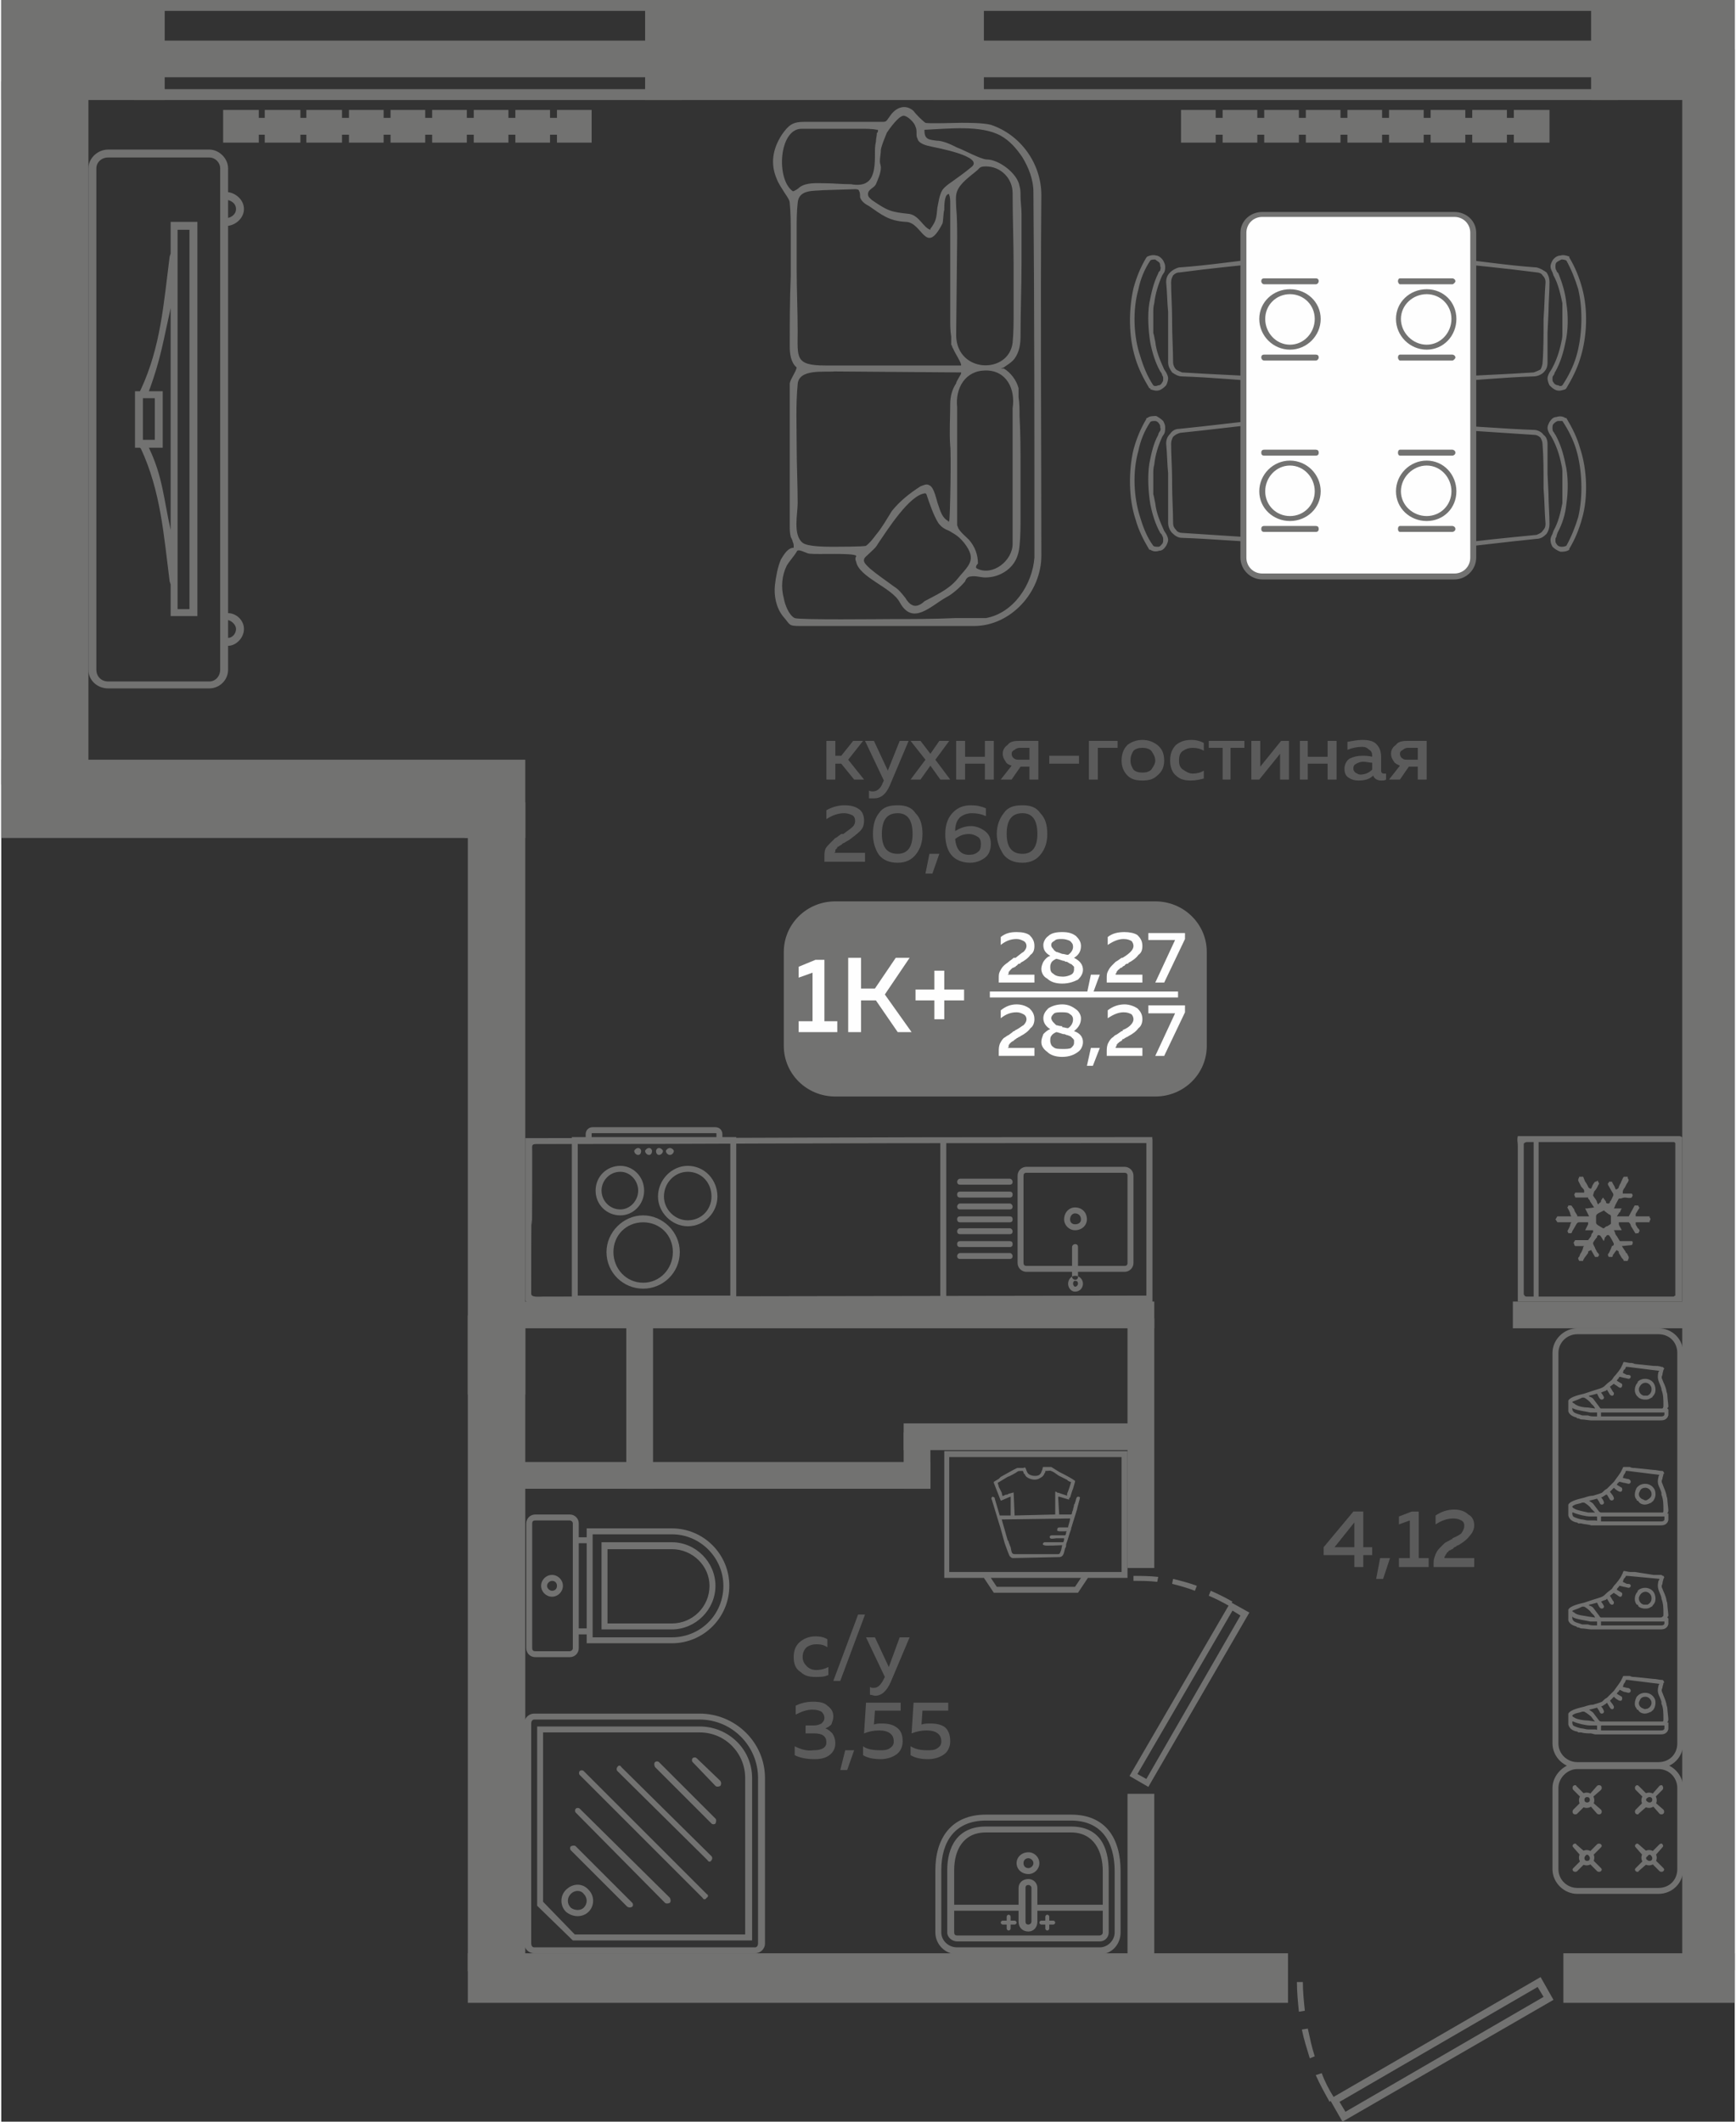 <?xml version="1.0" encoding="UTF-8"?>
<!DOCTYPE svg PUBLIC "-//W3C//DTD SVG 1.1//EN" "http://www.w3.org/Graphics/SVG/1.1/DTD/svg11.dtd">
<!-- Creator: CorelDRAW 2020 (64-Bit) -->
<svg xmlns="http://www.w3.org/2000/svg" xml:space="preserve" width="423px" height="517px" version="1.1" style="shape-rendering:geometricPrecision; text-rendering:geometricPrecision; image-rendering:optimizeQuality; fill-rule:evenodd; clip-rule:evenodd"
viewBox="0 0 17.5 21.42"
 xmlns:xlink="http://www.w3.org/1999/xlink"
 xmlns:xodm="http://www.corel.com/coreldraw/odm/2003">
 <rect x="0" y="0" width="17.5" height="21.42" fill="#333333" stroke="none"/>
 <defs>
  <style type="text/css">
   <![CDATA[
    .fil2 {fill:#FEFEFE}
    .fil0 {fill:#727271}
    .fil5 {fill:#727271}
    .fil3 {fill:#5B5B5B}
    .fil1 {fill:#FEFEFE}
    .fil4 {fill:#727271;fill-rule:nonzero}
   ]]>
  </style>
 </defs>
 <g id="Слой_x0020_1">
  <g id="_2488686391152">
   <polygon class="fil0" points="0,0 1.65,0 1.65,1.01 0,1.01 "/>
   <polygon class="fil0" points="6.5,0 9.92,0 9.92,1.01 6.5,1.01 "/>
   <polygon class="fil0" points="16.05,0 17.5,0 17.5,1.01 16.05,1.01 "/>
   <polygon class="fil0" points="4.71,13.28 5.29,13.28 5.29,14.08 4.71,14.08 "/>
   <polygon class="fil0" points="0,7.67 5.29,7.67 5.29,8.46 4.71,8.46 4.71,8.46 0,8.46 "/>
   <polygon class="fil0" points="4.68,8.46 4.68,8.1 5.29,8.1 5.29,19.9 4.71,19.9 4.71,8.46 "/>
   <polygon class="fil0" points="0,0.82 0.88,0.82 0.88,7.92 0,7.92 "/>
   <polygon class="fil0" points="4.71,19.72 12.99,19.72 12.99,20.22 4.71,20.22 "/>
   <polygon class="fil0" points="4.84,13.41 11.64,13.41 11.64,13.14 4.84,13.14 "/>
   <polygon class="fil0" points="4.98,15.03 9.38,15.03 9.38,14.76 4.98,14.76 "/>
   <path class="fil0" d="M15.67 20.19l-0.13 -0.23 -2.09 1.21c-0.05,-0.08 -0.09,-0.16 -0.12,-0.24l-0.06 0.02c0.04,0.09 0.09,0.18 0.14,0.27l0.01 -0.01 0.12 0.21 2.13 -1.23zm-2.59 -0.18c0,0.1 0.01,0.2 0.02,0.3l0.06 -0.01c-0.01,-0.1 -0.02,-0.19 -0.02,-0.29l-0.06 0zm0.05 0.48c0.02,0.1 0.05,0.19 0.08,0.29l0.05 -0.02c-0.03,-0.09 -0.05,-0.19 -0.07,-0.28l-0.06 0.01zm0.44 0.83l-0.06 -0.1 2 -1.16 0.06 0.1 -2 1.16z"/>
   <polygon class="fil0" points="6.31,13.31 6.31,15.03 6.58,15.03 6.58,13.31 "/>
   <polygon class="fil0" points="9.11,14.46 9.11,15.03 9.38,15.03 9.38,14.46 "/>
   <polygon class="fil0" points="9.11,14.64 11.48,14.64 11.48,14.37 9.11,14.37 "/>
   <polygon class="fil0" points="15.77,20.22 15.77,19.72 17.5,19.72 17.5,20.22 "/>
   <polygon class="fil0" points="17.5,19.89 16.97,19.89 16.97,0.5 17.5,0.5 "/>
   <polygon class="fil0" points="15.26,13.41 17.24,13.41 17.24,13.14 15.26,13.14 "/>
   <polygon class="fil0" points="11.37,13.31 11.37,15.83 11.64,15.83 11.64,13.31 "/>
   <polygon class="fil0" points="11.37,18.11 11.37,19.84 11.64,19.84 11.64,18.11 "/>
   <g>
    <polygon class="fil0" points="1.34,1.01 1.34,0.9 6.87,0.9 6.87,1.01 "/>
    <polygon class="fil0" points="1.34,0.11 1.34,0 6.87,0 6.87,0.11 "/>
    <polygon class="fil0" points="1.34,0.78 1.34,0.41 6.87,0.41 6.87,0.78 "/>
   </g>
   <g>
    <polygon class="fil0" points="9.41,1.01 9.41,0.9 16.32,0.9 16.32,1.01 "/>
    <polygon class="fil0" points="9.41,0.11 9.41,0 16.32,0 16.32,0.11 "/>
    <polygon class="fil0" points="9.41,0.78 9.41,0.41 16.32,0.41 16.32,0.78 "/>
   </g>
   <g>
    <path class="fil0" d="M8.42 9.1l3.23 0c0.29,0 0.52,0.23 0.52,0.51l0 0.95c0,0.28 -0.23,0.51 -0.52,0.51l-3.23 0c-0.29,0 -0.52,-0.23 -0.52,-0.51l0 -0.95c0,-0.28 0.23,-0.51 0.52,-0.51z"/>
    <polygon class="fil1" points="9.98,10.01 11.88,10.01 11.88,10.07 9.98,10.07 "/>
    <path class="fil2" d="M8.22 9.69l0.09 0 0 0.62 0.13 0 0 0.11 -0.39 0 0 -0.11 0.14 0 0 -0.49 -0.14 0.05 0 -0.11 0.17 -0.07zm0.46 0.73l-0.13 0 0 -0.75 0.13 0 0 0.31 0.14 0 0.21 -0.31 0.14 0 -0.25 0.37 0.27 0.38 -0.14 0 -0.22 -0.32 -0.15 0 0 0.32zm0.84 -0.43l0.2 0 0 0.11 -0.2 0 0 0.19 -0.1 0 0 -0.19 -0.19 0 0 -0.11 0.19 0 0 -0.19 0.1 0 0 0.19z"/>
    <path class="fil2" d="M10.09 9.46c0.05,-0.04 0.1,-0.05 0.16,-0.05 0.06,0 0.1,0.01 0.13,0.03 0.03,0.03 0.05,0.06 0.05,0.11 0,0.04 -0.01,0.07 -0.04,0.09 -0.02,0.03 -0.06,0.06 -0.1,0.08 0,0.01 -0.01,0.01 -0.02,0.01 -0.01,0.01 -0.01,0.01 -0.02,0.02 0,0 -0.01,0 -0.01,0.01 -0.01,0 -0.02,0.01 -0.02,0.01 -0.01,0 -0.01,0 -0.02,0.01 0,0 -0.01,0.01 -0.01,0.01 0,0 -0.01,0.01 -0.01,0.01 0,0.01 -0.01,0.01 -0.01,0.01 0,0.01 0,0.01 0,0.02 0,0 -0.01,0.01 -0.01,0.01l0.27 0 0 0.08 -0.36 0 0 -0.04c0,-0.03 0,-0.05 0.01,-0.07 0.01,-0.02 0.02,-0.04 0.04,-0.06 0.02,-0.02 0.04,-0.03 0.05,-0.04 0.01,-0.01 0.03,-0.02 0.05,-0.04 0.01,0 0.01,0 0.01,0 0,0 0,0 0.01,0 0.04,-0.03 0.06,-0.05 0.08,-0.06 0.02,-0.02 0.03,-0.04 0.03,-0.06 0,-0.02 -0.01,-0.04 -0.03,-0.05 -0.02,-0.01 -0.04,-0.02 -0.07,-0.02 -0.06,0 -0.11,0.02 -0.16,0.06l0 -0.08zm0.43 0.08c0,-0.03 0.02,-0.07 0.05,-0.09 0.03,-0.03 0.08,-0.04 0.14,-0.04 0.06,0 0.1,0.01 0.14,0.04 0.03,0.03 0.05,0.06 0.05,0.1 0,0.05 -0.02,0.09 -0.07,0.12 0.06,0.03 0.09,0.07 0.09,0.12 0,0.04 -0.02,0.07 -0.05,0.1 -0.04,0.02 -0.09,0.04 -0.16,0.04 -0.07,0 -0.12,-0.02 -0.15,-0.05 -0.04,-0.02 -0.06,-0.06 -0.06,-0.1 0,-0.02 0.01,-0.05 0.02,-0.07 0.02,-0.03 0.04,-0.05 0.07,-0.06 -0.05,-0.03 -0.07,-0.06 -0.07,-0.11zm0.2 0.16c-0.03,-0.01 -0.06,-0.02 -0.07,-0.02 -0.02,0.01 -0.04,0.02 -0.05,0.04 -0.01,0.02 -0.01,0.03 -0.01,0.05 0,0.03 0.01,0.05 0.03,0.06 0.02,0.02 0.05,0.03 0.1,0.03 0.03,0 0.06,-0.01 0.08,-0.02 0.02,-0.01 0.03,-0.03 0.03,-0.05 0,-0.01 0,-0.02 0,-0.03 -0.01,-0.01 -0.01,-0.01 -0.02,-0.02 0,0 -0.01,-0.01 -0.02,-0.01 -0.01,-0.01 -0.02,-0.01 -0.03,-0.02 -0.01,0 -0.02,0 -0.03,-0.01 -0.01,0 -0.01,0 -0.01,0 0,0 0,0 0,0 0,0 0,0 0,0zm0.1 -0.14c0,-0.03 -0.01,-0.04 -0.03,-0.06 -0.02,-0.01 -0.05,-0.02 -0.08,-0.02 -0.04,0 -0.06,0 -0.08,0.02 -0.02,0.01 -0.03,0.02 -0.03,0.04 0,0.02 0.01,0.03 0.02,0.04 0.01,0.02 0.02,0.02 0.03,0.03 0.01,0 0.03,0.01 0.06,0.02 0,0 0,0 0,0 0.02,0 0.04,0.01 0.06,0.01 0.03,-0.02 0.05,-0.05 0.05,-0.08zm0.2 0.47l-0.06 0 0.04 -0.19 0.09 0 -0.07 0.19zm0.15 -0.57c0.05,-0.04 0.11,-0.05 0.17,-0.05 0.05,0 0.1,0.01 0.13,0.03 0.03,0.03 0.05,0.06 0.05,0.11 0,0.04 -0.01,0.07 -0.04,0.09 -0.02,0.03 -0.06,0.06 -0.1,0.08 0,0.01 -0.01,0.01 -0.02,0.01 -0.01,0.01 -0.02,0.01 -0.02,0.02 0,0 -0.01,0 -0.02,0.01 0,0 -0.01,0.01 -0.01,0.01 -0.01,0 -0.01,0 -0.02,0.01 0,0 -0.01,0.01 -0.01,0.01 -0.01,0 -0.01,0.01 -0.01,0.01 -0.01,0.01 -0.01,0.01 -0.01,0.01 0,0.01 0,0.01 -0.01,0.02 0,0 0,0.01 0,0.01l0.27 0 0 0.08 -0.36 0 0 -0.04c0,-0.03 0,-0.05 0.01,-0.07 0.01,-0.02 0.02,-0.04 0.04,-0.06 0.02,-0.02 0.03,-0.03 0.04,-0.04 0.02,-0.01 0.03,-0.02 0.06,-0.04 0,0 0.01,0 0.01,0 0,0 0,0 0,0 0.05,-0.03 0.07,-0.05 0.08,-0.06 0.02,-0.02 0.03,-0.04 0.03,-0.06 0,-0.02 -0.01,-0.04 -0.02,-0.05 -0.02,-0.01 -0.04,-0.02 -0.08,-0.02 -0.05,0 -0.1,0.02 -0.16,0.06l0 -0.08zm0.41 -0.04l0.37 0 0 0.06 -0.21 0.44 -0.09 0 0.2 -0.43 -0.27 0 0 -0.07zm-1.49 0.78c0.05,-0.04 0.1,-0.06 0.16,-0.06 0.06,0 0.1,0.02 0.13,0.04 0.03,0.03 0.05,0.06 0.05,0.11 0,0.03 -0.01,0.07 -0.04,0.09 -0.02,0.03 -0.06,0.06 -0.1,0.08 0,0 -0.01,0.01 -0.02,0.01 -0.01,0.01 -0.01,0.01 -0.02,0.01 0,0.01 -0.01,0.01 -0.01,0.01 -0.01,0.01 -0.02,0.01 -0.02,0.02 -0.01,0 -0.01,0 -0.02,0.01 0,0 -0.01,0 -0.01,0.01 0,0 -0.01,0 -0.01,0.01 0,0 -0.01,0.01 -0.01,0.01 0,0.01 0,0.01 0,0.02 0,0 -0.01,0.01 -0.01,0.01l0.27 0 0 0.08 -0.36 0 0 -0.04c0,-0.03 0,-0.05 0.01,-0.08 0.01,-0.02 0.02,-0.04 0.04,-0.06 0.02,-0.01 0.04,-0.03 0.05,-0.03 0.01,-0.01 0.03,-0.02 0.05,-0.04 0.01,0 0.01,0 0.01,0 0,0 0,-0.01 0.01,-0.01 0.04,-0.02 0.06,-0.04 0.08,-0.05 0.02,-0.02 0.03,-0.04 0.03,-0.06 0,-0.02 -0.01,-0.04 -0.03,-0.05 -0.02,-0.01 -0.04,-0.02 -0.07,-0.02 -0.06,0 -0.11,0.02 -0.16,0.06l0 -0.08zm0.43 0.08c0,-0.04 0.02,-0.07 0.05,-0.1 0.03,-0.02 0.08,-0.04 0.14,-0.04 0.06,0 0.1,0.02 0.14,0.05 0.03,0.02 0.05,0.06 0.05,0.09 0,0.05 -0.02,0.09 -0.07,0.13 0.06,0.02 0.09,0.06 0.09,0.11 0,0.04 -0.02,0.08 -0.05,0.1 -0.04,0.03 -0.09,0.05 -0.16,0.05 -0.07,0 -0.12,-0.02 -0.15,-0.05 -0.04,-0.03 -0.06,-0.06 -0.06,-0.1 0,-0.03 0.01,-0.05 0.02,-0.08 0.02,-0.02 0.04,-0.04 0.07,-0.05 -0.05,-0.03 -0.07,-0.07 -0.07,-0.11zm0.2 0.16c-0.03,-0.01 -0.06,-0.02 -0.07,-0.02 -0.02,0.01 -0.04,0.02 -0.05,0.04 -0.01,0.01 -0.01,0.03 -0.01,0.05 0,0.02 0.01,0.05 0.03,0.06 0.02,0.02 0.05,0.02 0.1,0.02 0.03,0 0.06,0 0.08,-0.01 0.02,-0.02 0.03,-0.03 0.03,-0.05 0,-0.01 0,-0.02 0,-0.03 -0.01,-0.01 -0.01,-0.02 -0.02,-0.02 0,-0.01 -0.01,-0.01 -0.02,-0.02 -0.01,0 -0.02,-0.01 -0.03,-0.01 -0.01,0 -0.02,-0.01 -0.03,-0.01 -0.01,0 -0.01,0 -0.01,0 0,0 0,0 0,0 0,0 0,0 0,0zm0.1 -0.15c0,-0.02 -0.01,-0.04 -0.03,-0.05 -0.02,-0.02 -0.05,-0.02 -0.08,-0.02 -0.04,0 -0.06,0 -0.08,0.01 -0.02,0.02 -0.03,0.03 -0.03,0.05 0,0.01 0.01,0.03 0.02,0.04 0.01,0.01 0.02,0.02 0.03,0.03 0.01,0 0.03,0.01 0.06,0.01 0,0 0,0.01 0,0.01 0.02,0 0.04,0.01 0.06,0.01 0.03,-0.02 0.05,-0.05 0.05,-0.09zm0.2 0.47l-0.06 0 0.04 -0.18 0.09 0 -0.07 0.18zm0.15 -0.56c0.05,-0.04 0.11,-0.06 0.17,-0.06 0.05,0 0.1,0.02 0.13,0.04 0.03,0.03 0.05,0.06 0.05,0.11 0,0.03 -0.01,0.07 -0.04,0.09 -0.02,0.03 -0.06,0.06 -0.1,0.08 0,0 -0.01,0.01 -0.02,0.01 -0.01,0.01 -0.02,0.01 -0.02,0.01 0,0.01 -0.01,0.01 -0.02,0.01 0,0.01 -0.01,0.01 -0.01,0.02 -0.01,0 -0.01,0 -0.02,0.01 0,0 -0.01,0 -0.01,0.01 -0.01,0 -0.01,0 -0.01,0.01 -0.01,0 -0.01,0.01 -0.01,0.01 0,0.01 0,0.01 -0.01,0.02 0,0 0,0.01 0,0.01l0.27 0 0 0.08 -0.36 0 0 -0.04c0,-0.03 0,-0.05 0.01,-0.08 0.01,-0.02 0.02,-0.04 0.04,-0.06 0.02,-0.01 0.03,-0.03 0.04,-0.03 0.02,-0.01 0.03,-0.02 0.06,-0.04 0,0 0.01,0 0.01,0 0,0 0,-0.01 0,-0.01 0.05,-0.02 0.07,-0.04 0.08,-0.05 0.02,-0.02 0.03,-0.04 0.03,-0.06 0,-0.02 -0.01,-0.04 -0.02,-0.05 -0.02,-0.01 -0.04,-0.02 -0.08,-0.02 -0.05,0 -0.1,0.02 -0.16,0.06l0 -0.08zm0.41 -0.05l0.37 0 0 0.07 -0.21 0.44 -0.09 0 0.2 -0.43 -0.27 0 0 -0.08z"/>
   </g>
   <path class="fil3" d="M8.42 7.87l-0.09 0 0 -0.39 0.09 0 0 0.15 0.06 0 0.12 -0.15 0.1 0 -0.15 0.19 0.16 0.2 -0.1 0 -0.13 -0.16 -0.06 0 0 0.16zm0.53 -0.09l0.12 -0.3 0.09 0 -0.19 0.45c-0.04,0.09 -0.09,0.13 -0.16,0.13 -0.01,0 -0.03,0 -0.05,0l0 -0.08c0.01,0.01 0.03,0.01 0.04,0.01 0.04,0 0.08,-0.03 0.1,-0.09l0.01 -0.02 -0.19 -0.4 0.09 0 0.14 0.3zm0.52 -0.3l0.1 0 -0.14 0.19 0.15 0.2 -0.1 0 -0.1 -0.14 -0.1 0.14 -0.1 0 0.15 -0.2 -0.15 -0.19 0.1 0 0.1 0.13 0.09 -0.13zm0.26 0.39l-0.09 0 0 -0.39 0.09 0 0 0.16 0.2 0 0 -0.16 0.09 0 0 0.39 -0.09 0 0 -0.16 -0.2 0 0 0.16zm0.47 0l-0.11 0 0.11 -0.14c-0.03,-0.01 -0.05,-0.02 -0.06,-0.04 -0.02,-0.03 -0.03,-0.05 -0.03,-0.08 0,-0.04 0.02,-0.07 0.05,-0.09 0.02,-0.03 0.06,-0.04 0.11,-0.04l0.2 0 0 0.39 -0.09 0 0 -0.13 -0.09 0 -0.09 0.13zm0.03 -0.3c-0.02,0.01 -0.03,0.02 -0.03,0.04 0,0.02 0.01,0.04 0.03,0.05 0.01,0.01 0.03,0.01 0.05,0.01l0.1 0 0 -0.12 -0.1 0c-0.02,0 -0.04,0.01 -0.05,0.02zm0.35 0.06l0.3 0 0 0.08 -0.3 0 0 -0.08zm0.49 0.24l-0.09 0 0 -0.39 0.29 0 0 0.07 -0.2 0 0 0.32zm0.3 -0.04c-0.04,-0.04 -0.06,-0.09 -0.06,-0.15 0,-0.07 0.02,-0.12 0.06,-0.16 0.04,-0.03 0.09,-0.05 0.15,-0.05 0.06,0 0.11,0.02 0.15,0.05 0.05,0.04 0.07,0.09 0.07,0.16 0,0.06 -0.02,0.11 -0.07,0.15 -0.04,0.04 -0.09,0.05 -0.15,0.05 -0.06,0 -0.11,-0.01 -0.15,-0.05zm0.24 -0.06c0.02,-0.03 0.04,-0.06 0.04,-0.09 0,-0.04 -0.02,-0.07 -0.04,-0.1 -0.02,-0.02 -0.05,-0.03 -0.09,-0.03 -0.04,0 -0.07,0.01 -0.09,0.03 -0.02,0.03 -0.03,0.06 -0.03,0.1 0,0.03 0.01,0.06 0.03,0.09 0.02,0.02 0.05,0.03 0.09,0.03 0.04,0 0.07,-0.01 0.09,-0.03zm0.19 -0.09c0,-0.07 0.02,-0.12 0.06,-0.16 0.05,-0.04 0.1,-0.05 0.16,-0.05 0.04,0 0.08,0.01 0.12,0.03l0 0.08c-0.03,-0.02 -0.07,-0.03 -0.11,-0.03 -0.04,0 -0.07,0.01 -0.1,0.03 -0.03,0.02 -0.04,0.05 -0.04,0.1 0,0.04 0.01,0.07 0.04,0.09 0.03,0.02 0.06,0.04 0.1,0.04 0.04,0 0.08,-0.01 0.11,-0.03l0 0.08c-0.04,0.01 -0.08,0.02 -0.13,0.02 -0.06,0 -0.11,-0.01 -0.15,-0.05 -0.04,-0.03 -0.06,-0.09 -0.06,-0.15zm0.61 0.19l-0.08 0 0 -0.32 -0.14 0 0 -0.07 0.36 0 0 0.07 -0.14 0 0 0.32zm0.29 0l-0.08 0 0 -0.39 0.09 0 0 0.26 0.21 -0.26 0.08 0 0 0.39 -0.09 0 0 -0.26 -0.21 0.26zm0.49 0l-0.08 0 0 -0.39 0.08 0 0 0.16 0.2 0 0 -0.16 0.09 0 0 0.39 -0.09 0 0 -0.16 -0.2 0 0 0.16zm0.74 -0.09c0,0.02 0.01,0.03 0.03,0.03 0,0 0.01,0 0.02,0l0 0.06c-0.01,0.01 -0.03,0.01 -0.05,0.01 -0.04,0 -0.07,-0.02 -0.08,-0.05 -0.04,0.04 -0.09,0.05 -0.15,0.05 -0.04,0 -0.07,-0.01 -0.1,-0.03 -0.03,-0.02 -0.04,-0.05 -0.04,-0.09 0,-0.04 0.02,-0.08 0.05,-0.1 0.04,-0.02 0.08,-0.03 0.13,-0.03 0.03,0 0.06,0 0.1,0.01l0 -0.01c0,-0.03 -0.01,-0.05 -0.03,-0.06 -0.02,-0.02 -0.04,-0.03 -0.07,-0.03 -0.05,0 -0.1,0.01 -0.15,0.03l0 -0.08c0.05,-0.01 0.11,-0.02 0.15,-0.02 0.06,0 0.11,0.01 0.14,0.04 0.03,0.03 0.05,0.07 0.05,0.13l0 0.14zm-0.18 -0.09c-0.03,0 -0.05,0.01 -0.07,0.02 -0.02,0.01 -0.03,0.02 -0.03,0.05 0,0.02 0.01,0.03 0.02,0.04 0.02,0.01 0.03,0.02 0.05,0.02 0.05,0 0.09,-0.02 0.12,-0.05l0 -0.07c-0.03,0 -0.06,-0.01 -0.09,-0.01zm0.37 0.18l-0.11 0 0.11 -0.14c-0.02,-0.01 -0.05,-0.02 -0.06,-0.04 -0.02,-0.03 -0.03,-0.05 -0.03,-0.08 0,-0.04 0.02,-0.07 0.05,-0.09 0.02,-0.03 0.06,-0.04 0.11,-0.04l0.2 0 0 0.39 -0.09 0 0 -0.13 -0.09 0 -0.09 0.13zm0.03 -0.3c-0.02,0.01 -0.03,0.02 -0.03,0.04 0,0.02 0.01,0.04 0.03,0.05 0.01,0.01 0.03,0.01 0.05,0.01l0.1 0 0 -0.12 -0.1 0c-0.02,0 -0.04,0.01 -0.05,0.02zm-5.82 0.61c0.05,-0.03 0.12,-0.05 0.18,-0.05 0.06,0 0.11,0.01 0.15,0.04 0.03,0.02 0.05,0.06 0.05,0.11 0,0.05 -0.01,0.08 -0.04,0.11 -0.03,0.03 -0.07,0.06 -0.11,0.09 -0.01,0 -0.01,0.01 -0.02,0.01 -0.01,0.01 -0.02,0.01 -0.03,0.02 0,0 -0.01,0 -0.02,0.01 0,0 -0.01,0.01 -0.01,0.01 -0.01,0 -0.01,0.01 -0.02,0.01 -0.01,0.01 -0.01,0.01 -0.02,0.01 0,0.01 0,0.01 -0.01,0.02 0,0 -0.01,0.01 -0.01,0.01 0,0.01 0,0.01 0,0.02 0,0 -0.01,0.01 -0.01,0.01l0.31 0 0 0.09 -0.41 0 0 -0.05c0,-0.03 0,-0.05 0.01,-0.08 0.01,-0.02 0.03,-0.04 0.05,-0.06 0.02,-0.02 0.04,-0.04 0.05,-0.05 0.01,0 0.03,-0.02 0.06,-0.04 0,0 0.01,0 0.01,0 0,0 0,0 0.01,0 0.04,-0.03 0.07,-0.05 0.08,-0.06 0.03,-0.02 0.04,-0.05 0.04,-0.07 0,-0.03 -0.01,-0.05 -0.03,-0.06 -0.02,-0.01 -0.05,-0.02 -0.08,-0.02 -0.06,0 -0.12,0.02 -0.18,0.06l0 -0.09zm0.53 0.45c-0.04,-0.06 -0.06,-0.13 -0.06,-0.21 0,-0.09 0.02,-0.16 0.06,-0.21 0.04,-0.06 0.1,-0.08 0.19,-0.08 0.08,0 0.14,0.02 0.18,0.08 0.05,0.05 0.07,0.12 0.07,0.21 0,0.08 -0.02,0.15 -0.07,0.21 -0.04,0.05 -0.1,0.08 -0.18,0.08 -0.09,0 -0.15,-0.03 -0.19,-0.08zm0.19 -0.01c0.1,0 0.15,-0.07 0.15,-0.2 0,-0.14 -0.05,-0.21 -0.15,-0.21 -0.11,0 -0.16,0.07 -0.16,0.21 0,0.13 0.05,0.2 0.16,0.2zm0.35 0.2l-0.07 0 0.04 -0.2 0.1 0 -0.07 0.2zm0.23 -0.43c0.05,-0.03 0.1,-0.05 0.16,-0.05 0.05,0 0.1,0.02 0.14,0.05 0.04,0.03 0.06,0.07 0.06,0.13 0,0.06 -0.02,0.11 -0.06,0.14 -0.04,0.03 -0.09,0.05 -0.15,0.05 -0.08,0 -0.15,-0.03 -0.19,-0.08 -0.04,-0.05 -0.06,-0.12 -0.06,-0.21 0,-0.1 0.03,-0.17 0.08,-0.22 0.05,-0.05 0.11,-0.07 0.18,-0.07 0.06,0 0.1,0.01 0.15,0.03l0 0.08c-0.04,-0.02 -0.09,-0.03 -0.14,-0.03 -0.04,0 -0.08,0.01 -0.12,0.04 -0.03,0.03 -0.05,0.07 -0.05,0.14zm0 0.08c0.01,0.11 0.06,0.16 0.14,0.16 0.04,0 0.07,-0.01 0.09,-0.03 0.02,-0.01 0.03,-0.04 0.03,-0.08 0,-0.03 -0.01,-0.06 -0.03,-0.07 -0.03,-0.02 -0.06,-0.03 -0.09,-0.03 -0.06,0 -0.1,0.02 -0.14,0.05zm0.49 0.16c-0.04,-0.06 -0.07,-0.13 -0.07,-0.21 0,-0.09 0.03,-0.16 0.07,-0.21 0.04,-0.06 0.1,-0.08 0.19,-0.08 0.08,0 0.14,0.02 0.18,0.08 0.05,0.05 0.07,0.12 0.07,0.21 0,0.08 -0.02,0.15 -0.07,0.21 -0.04,0.05 -0.1,0.08 -0.18,0.08 -0.09,0 -0.15,-0.03 -0.19,-0.08zm0.19 -0.01c0.1,0 0.15,-0.07 0.15,-0.2 0,-0.14 -0.05,-0.21 -0.15,-0.21 -0.11,0 -0.16,0.07 -0.16,0.21 0,0.13 0.05,0.2 0.16,0.2z"/>
   <path class="fil3" d="M8 16.73c0,-0.07 0.02,-0.12 0.07,-0.16 0.04,-0.03 0.09,-0.05 0.15,-0.05 0.05,0 0.09,0.01 0.12,0.03l0 0.08c-0.03,-0.02 -0.06,-0.03 -0.11,-0.03 -0.04,0 -0.07,0.01 -0.1,0.03 -0.02,0.02 -0.04,0.05 -0.04,0.1 0,0.04 0.02,0.07 0.04,0.09 0.03,0.03 0.06,0.04 0.1,0.04 0.04,0 0.08,-0.01 0.12,-0.03l0 0.08c-0.04,0.02 -0.08,0.02 -0.13,0.02 -0.06,0 -0.11,-0.01 -0.15,-0.05 -0.05,-0.03 -0.07,-0.08 -0.07,-0.15zm0.47 0.24l-0.07 0 0.25 -0.67 0.07 0 -0.25 0.67zm0.49 -0.14l0.11 -0.3 0.1 0 -0.19 0.45c-0.04,0.09 -0.09,0.14 -0.16,0.14 -0.01,0 -0.03,-0.01 -0.05,-0.01l0 -0.08c0.01,0.01 0.02,0.01 0.04,0.01 0.04,0 0.07,-0.03 0.1,-0.09l0.01 -0.02 -0.19 -0.4 0.09 0 0.14 0.3zm-0.56 0.5c0,0.03 -0.01,0.05 -0.02,0.08 -0.02,0.02 -0.04,0.03 -0.06,0.04 0.03,0.01 0.05,0.03 0.07,0.05 0.02,0.03 0.03,0.06 0.03,0.1 0,0.05 -0.02,0.09 -0.06,0.12 -0.04,0.03 -0.09,0.04 -0.15,0.04 -0.07,0 -0.14,-0.01 -0.2,-0.04l0 -0.09c0.06,0.03 0.12,0.05 0.19,0.04 0.09,0 0.13,-0.03 0.13,-0.08 0,-0.06 -0.04,-0.09 -0.12,-0.09l-0.09 0 0 -0.08 0.08 0c0.04,0 0.06,-0.01 0.08,-0.02 0.02,-0.02 0.03,-0.03 0.03,-0.06 0,-0.02 -0.01,-0.04 -0.03,-0.06 -0.02,-0.01 -0.05,-0.02 -0.09,-0.02 -0.06,0 -0.11,0.02 -0.17,0.05l0 -0.09c0.06,-0.03 0.12,-0.04 0.18,-0.04 0.06,0 0.11,0.01 0.14,0.04 0.04,0.03 0.06,0.06 0.06,0.11zm0.14 0.54l-0.07 0 0.05 -0.2 0.09 0 -0.07 0.2zm0.19 -0.68l0.35 0 0 0.08 -0.26 0 -0.01 0.14c0.03,-0.01 0.05,-0.01 0.08,-0.01 0.06,0 0.11,0.01 0.15,0.04 0.04,0.03 0.06,0.07 0.06,0.14 0,0.05 -0.02,0.1 -0.06,0.13 -0.04,0.03 -0.1,0.05 -0.16,0.05 -0.07,0 -0.13,-0.01 -0.18,-0.04l0 -0.09c0.04,0.03 0.1,0.04 0.17,0.04 0.04,0 0.07,0 0.1,-0.02 0.03,-0.02 0.04,-0.04 0.04,-0.07 0,-0.07 -0.05,-0.11 -0.15,-0.11 -0.05,0 -0.1,0.01 -0.15,0.03l0.02 -0.31zm0.48 0l0.35 0 0 0.08 -0.26 0 -0.01 0.14c0.03,-0.01 0.06,-0.01 0.09,-0.01 0.06,0 0.11,0.01 0.15,0.04 0.03,0.03 0.05,0.07 0.05,0.14 0,0.05 -0.02,0.1 -0.06,0.13 -0.04,0.03 -0.1,0.05 -0.16,0.05 -0.07,0 -0.13,-0.01 -0.18,-0.04l0 -0.09c0.05,0.03 0.1,0.04 0.17,0.04 0.04,0 0.07,0 0.1,-0.02 0.03,-0.02 0.04,-0.04 0.04,-0.07 0,-0.07 -0.05,-0.11 -0.15,-0.11 -0.05,0 -0.1,0.01 -0.15,0.03l0.02 -0.31z"/>
   <path class="fil3" d="M13.65 15.26l0.1 0 0 0.36 0.09 0 0 0.08 -0.09 0 0 0.12 -0.09 0 0 -0.12 -0.31 0 0 -0.08 0.3 -0.36zm0.01 0.36l0 -0.25 -0.2 0.25 0.2 0zm0.29 0.32l-0.07 0 0.04 -0.21 0.1 0 -0.07 0.21zm0.29 -0.68l0.07 0 0 0.47 0.1 0 0 0.09 -0.3 0 0 -0.09 0.11 0 0 -0.38 -0.11 0.04 0 -0.08 0.13 -0.05zm0.24 0.04c0.06,-0.04 0.12,-0.06 0.19,-0.06 0.06,0 0.11,0.02 0.14,0.05 0.04,0.02 0.06,0.06 0.06,0.11 0,0.04 -0.02,0.08 -0.05,0.11 -0.02,0.03 -0.06,0.06 -0.11,0.09 0,0 -0.01,0 -0.02,0.01 -0.01,0.01 -0.02,0.01 -0.02,0.01 -0.01,0.01 -0.01,0.01 -0.02,0.02 -0.01,0 -0.02,0.01 -0.02,0.01 0,0 -0.01,0 -0.02,0.01 0,0.01 -0.01,0.01 -0.01,0.01 -0.01,0.01 -0.01,0.01 -0.01,0.02 -0.01,0 -0.01,0.01 -0.01,0.01 0,0.01 -0.01,0.01 -0.01,0.02 0,0 0,0.01 0,0.01l0.3 0 0 0.09 -0.41 0 0 -0.05c0,-0.03 0.01,-0.05 0.02,-0.08 0.01,-0.02 0.02,-0.04 0.04,-0.06 0.02,-0.02 0.04,-0.04 0.05,-0.05 0.01,-0.01 0.04,-0.02 0.07,-0.04 0,0 0,0 0,0 0.01,0 0.01,0 0.01,-0.01 0.05,-0.02 0.08,-0.04 0.09,-0.05 0.02,-0.03 0.03,-0.05 0.03,-0.08 0,-0.02 -0.01,-0.04 -0.03,-0.05 -0.02,-0.01 -0.04,-0.02 -0.08,-0.02 -0.06,0 -0.12,0.02 -0.18,0.06l0 -0.09z"/>
   <path class="fil0" d="M11.58 18.04l-0.19 -0.11 1 -1.72c-0.07,-0.04 -0.13,-0.07 -0.2,-0.1l0.02 -0.05c0.07,0.03 0.15,0.07 0.22,0.11l-0.01 0.01 0.18 0.1 -1.02 1.76zm-0.15 -2.13c0.08,0 0.16,0 0.25,0.01l-0.01 0.05c-0.08,-0.01 -0.16,-0.01 -0.24,-0.01l0 -0.05zm0.4 0.03c0.08,0.02 0.16,0.04 0.24,0.07l-0.02 0.05c-0.08,-0.03 -0.15,-0.05 -0.23,-0.07l0.01 -0.05zm0.68 0.37l-0.08 -0.05 -0.96 1.65 0.09 0.05 0.95 -1.65z"/>
   <g>
    <path class="fil0" d="M16.92 13.66l0 3.94c0,0.11 -0.08,0.19 -0.19,0.19l-0.82 0c-0.1,0 -0.19,-0.08 -0.19,-0.19l0 -3.94c0,-0.11 0.09,-0.19 0.19,-0.19l0.82 0c0.11,0 0.19,0.08 0.19,0.19zm0.06 0l0 3.94c0,0.14 -0.11,0.25 -0.25,0.25l-0.82 0c-0.13,0 -0.25,-0.11 -0.25,-0.25l0 -3.94c0,-0.14 0.12,-0.25 0.25,-0.25l0.82 0c0.14,0 0.25,0.11 0.25,0.25z"/>
    <g>
     <path class="fil0" d="M16.92 18.87l0 -0.82c0,-0.1 -0.08,-0.19 -0.19,-0.19l-0.82 0c-0.1,0 -0.19,0.09 -0.19,0.19l0 0.82c0,0.11 0.09,0.19 0.19,0.19l0.82 0c0.11,0 0.19,-0.08 0.19,-0.19zm0.06 0l0 -0.82c0,-0.13 -0.11,-0.25 -0.25,-0.25l-0.82 0c-0.13,0 -0.25,0.12 -0.25,0.25l0 0.82c0,0.14 0.12,0.25 0.25,0.25l0.82 0c0.14,0 0.25,-0.11 0.25,-0.25z"/>
     <path class="fil0" d="M16.58 18.81c0.03,0.03 0.08,0.03 0.11,0 0.03,-0.03 0.03,-0.08 0,-0.11 -0.03,-0.03 -0.08,-0.03 -0.11,0 -0.03,0.03 -0.03,0.08 0,0.11zm0.04 -0.03c0.01,0.01 0.03,0.01 0.04,0 0.01,-0.01 0.01,-0.03 0,-0.04 -0.01,-0.02 -0.03,-0.02 -0.04,0 -0.02,0.01 -0.02,0.03 0,0.04z"/>
     <path class="fil0" d="M16.5 18.65l0.07 0.08c0.01,0.01 0.03,0.01 0.04,0l0 0c0.01,-0.01 0.01,-0.03 0,-0.04l-0.08 -0.07c-0.01,-0.01 -0.02,-0.01 -0.03,0l0 0c-0.01,0.01 -0.01,0.02 0,0.03zm0.24 -0.03l-0.07 0.07c-0.01,0.01 -0.01,0.03 0,0.04l0 0c0.01,0.01 0.02,0.01 0.03,0l0.07 -0.08c0.01,-0.01 0.01,-0.02 0,-0.03l0 0c0,-0.01 -0.02,-0.01 -0.03,0zm-0.21 0.27l0.08 -0.07c0.01,-0.01 0.01,-0.02 0,-0.03l0 0c-0.01,-0.01 -0.03,-0.01 -0.04,0l-0.07 0.07c-0.01,0.01 -0.01,0.02 0,0.03l0 0c0.01,0.01 0.03,0.01 0.03,0zm0.25 -0.03l-0.08 -0.08c-0.01,-0.01 -0.02,-0.01 -0.03,0l0 0c-0.01,0.01 -0.01,0.03 0,0.04l0.07 0.07c0.01,0.01 0.03,0.01 0.04,0l0 0c0.01,-0.01 0.01,-0.02 0,-0.03z"/>
     <path class="fil0" d="M16.58 18.23c0.03,0.03 0.08,0.03 0.11,0 0.03,-0.03 0.03,-0.08 0,-0.11 -0.03,-0.03 -0.08,-0.03 -0.11,0 -0.03,0.03 -0.03,0.08 0,0.11zm0.04 -0.04c0.01,0.01 0.03,0.01 0.04,0 0.01,-0.01 0.01,-0.03 0,-0.04 -0.01,-0.01 -0.03,-0.01 -0.04,0 -0.02,0.01 -0.02,0.03 0,0.04z"/>
     <path class="fil0" d="M16.5 18.07l0.07 0.07c0.01,0.01 0.03,0.01 0.04,0l0 0c0.01,-0.01 0.01,-0.02 0,-0.03l-0.08 -0.08c-0.01,-0.01 -0.02,-0.01 -0.03,0l0 0c-0.01,0.01 -0.01,0.03 0,0.04zm0.24 -0.04l-0.07 0.08c-0.01,0.01 -0.01,0.02 0,0.03l0 0c0.01,0.01 0.02,0.01 0.03,0l0.07 -0.07c0.01,-0.01 0.01,-0.03 0,-0.04l0 0c0,-0.01 -0.02,-0.01 -0.03,0zm-0.21 0.28l0.08 -0.07c0.01,-0.01 0.01,-0.03 0,-0.04l0 0c-0.01,-0.01 -0.03,-0.01 -0.04,0l-0.07 0.07c-0.01,0.01 -0.01,0.03 0,0.04l0 0c0.01,0.01 0.03,0.01 0.03,0zm0.25 -0.04l-0.08 -0.07c-0.01,-0.01 -0.02,-0.01 -0.03,0l0 0c-0.01,0.01 -0.01,0.02 0,0.03l0.07 0.08c0.01,0.01 0.03,0.01 0.04,0l0 0c0.01,-0.01 0.01,-0.03 0,-0.04z"/>
     <path class="fil0" d="M15.95 18.81c0.03,0.03 0.08,0.03 0.11,0 0.03,-0.03 0.03,-0.08 0,-0.11 -0.03,-0.03 -0.08,-0.03 -0.11,0 -0.03,0.03 -0.03,0.08 0,0.11zm0.04 -0.03c0.01,0.01 0.03,0.01 0.04,0 0.01,-0.01 0.01,-0.03 0,-0.04 -0.01,-0.02 -0.03,-0.02 -0.04,0 -0.01,0.01 -0.01,0.03 0,0.04z"/>
     <path class="fil0" d="M15.87 18.65l0.07 0.08c0.01,0.01 0.03,0.01 0.04,0l0 0c0.01,-0.01 0.01,-0.03 0,-0.04l-0.08 -0.07c0,-0.01 -0.02,-0.01 -0.03,0l0 0c-0.01,0.01 -0.01,0.02 0,0.03zm0.24 -0.03l-0.07 0.07c-0.01,0.01 -0.01,0.03 0,0.04l0 0c0.01,0.01 0.02,0.01 0.03,0l0.08 -0.08c0.01,-0.01 0.01,-0.02 0,-0.03l0 0c-0.01,-0.01 -0.03,-0.01 -0.04,0zm-0.2 0.27l0.07 -0.07c0.01,-0.01 0.01,-0.02 0,-0.03l0 0c-0.01,-0.01 -0.03,-0.01 -0.04,0l-0.07 0.07c-0.01,0.01 -0.01,0.02 0,0.03l0 0c0.01,0.01 0.03,0.01 0.04,0zm0.24 -0.03l-0.08 -0.08c-0.01,-0.01 -0.02,-0.01 -0.03,0l0 0c-0.01,0.01 -0.01,0.03 0,0.04l0.07 0.07c0.01,0.01 0.03,0.01 0.04,0l0 0c0.01,-0.01 0.01,-0.02 0,-0.03z"/>
     <path class="fil0" d="M15.95 18.23c0.03,0.03 0.08,0.03 0.11,0 0.03,-0.03 0.03,-0.08 0,-0.11 -0.03,-0.03 -0.08,-0.03 -0.11,0 -0.03,0.03 -0.03,0.08 0,0.11zm0.04 -0.04c0.01,0.01 0.03,0.01 0.04,0 0.01,-0.01 0.01,-0.03 0,-0.04 -0.01,-0.01 -0.03,-0.01 -0.04,0 -0.01,0.01 -0.01,0.03 0,0.04z"/>
     <path class="fil0" d="M15.87 18.07l0.07 0.07c0.01,0.01 0.03,0.01 0.04,0l0 0c0.01,-0.01 0.01,-0.02 0,-0.03l-0.08 -0.08c0,-0.01 -0.02,-0.01 -0.03,0l0 0c-0.01,0.01 -0.01,0.03 0,0.04zm0.24 -0.04l-0.07 0.08c-0.01,0.01 -0.01,0.02 0,0.03l0 0c0.01,0.01 0.02,0.01 0.03,0l0.08 -0.07c0.01,-0.01 0.01,-0.03 0,-0.04l0 0c-0.01,-0.01 -0.03,-0.01 -0.04,0zm-0.2 0.28l0.07 -0.07c0.01,-0.01 0.01,-0.03 0,-0.04l0 0c-0.01,-0.01 -0.03,-0.01 -0.04,0l-0.07 0.07c-0.01,0.01 -0.01,0.03 0,0.04l0 0c0.01,0.01 0.03,0.01 0.04,0zm0.24 -0.04l-0.08 -0.07c-0.01,-0.01 -0.02,-0.01 -0.03,0l0 0c-0.01,0.01 -0.01,0.02 0,0.03l0.07 0.08c0.01,0.01 0.03,0.01 0.04,0l0 0c0.01,-0.01 0.01,-0.03 0,-0.04z"/>
    </g>
    <g>
     <path class="fil0" d="M16.79 17.45l0 -0.03c-0.02,0 -0.02,0 -0.03,0 -0.01,0 -0.02,0 -0.03,0 -0.01,0 -0.01,0 -0.02,0l-0.55 0c-0.01,0 -0.01,0 -0.01,0.01l0 0.04 0.61 0c0.02,0 0.03,-0.01 0.03,-0.02zm-0.68 0.01l0 -0.03c0,-0.01 0,-0.01 -0.01,-0.01 -0.01,0 -0.04,0 -0.06,0 -0.04,0 -0.13,-0.02 -0.17,-0.04 0,0 -0.01,0 -0.01,0 0,0.01 0,0.03 0.01,0.04 0.01,0.01 0.07,0.03 0.09,0.03 0.01,0 0.04,0.01 0.06,0.01 0.02,0 0.05,0 0.07,0 0.02,0 0.02,0.01 0.02,0zm-0.02 -0.08c0,0 -0.01,-0.01 -0.01,-0.01l-0.03 -0.04c-0.01,-0.01 -0.05,-0.04 -0.07,-0.05 -0.01,0 -0.01,0 -0.02,0 -0.02,0.01 -0.04,0.01 -0.07,0.02 -0.02,0.01 -0.05,0.02 -0.01,0.04 0.03,0.02 0.1,0.03 0.14,0.03l0.07 0.01zm0.33 -0.42c0,0 -0.01,0 -0.02,0 0,0.01 -0.01,0.03 -0.02,0.04l-0.01 0.03 0.04 0.01c0.02,0 0.04,0.01 0.04,0.03 0,0.01 -0.01,0.02 -0.02,0.02 -0.01,0 -0.04,-0.01 -0.05,-0.01l-0.04 -0.02c-0.01,0.01 -0.01,0.01 -0.01,0.01 0,0.01 0,0.01 -0.01,0.01 0,0.01 -0.01,0.01 -0.01,0.02l0.05 0.03c0.01,0.02 0,0.04 -0.01,0.04l-0.01 0c-0.01,0 -0.04,-0.02 -0.05,-0.03l-0.01 -0.01 -0.04 0.04 0.03 0.04c0.01,0.02 0.01,0.01 0.01,0.03 0,0.01 -0.02,0.03 -0.04,0l-0.03 -0.05 -0.01 0.01c-0.03,0.02 -0.03,0.02 -0.05,0.03 0.01,0 0.03,0.04 0.03,0.05 0,0.01 -0.01,0.02 -0.02,0.02 -0.02,0 -0.02,-0.01 -0.03,-0.03l-0.02 -0.03c0,0 -0.07,0.02 -0.08,0.02 0,0 0,0 0,0 0.01,0.01 0.03,0.02 0.04,0.03l0.06 0.08c0,0 0.01,0.01 0.02,0.01l0.55 0c0.02,0 0.02,0 0.04,0 0.01,0 0.03,0 0.03,0 0.01,0 0.01,-0.01 0.01,-0.02 0,-0.06 0,-0.12 -0.02,-0.16 0,-0.01 0,-0.01 0,-0.02 -0.02,-0.07 -0.05,-0.08 -0.03,-0.16 0,-0.01 0.01,-0.02 0.01,-0.02l-0.32 -0.04zm0.41 0.44l0 0.05 0 0.01c-0.01,0.01 0,0.01 -0.01,0.02 -0.02,0.03 -0.05,0.03 -0.08,0.03l-0.58 0c-0.03,0 -0.05,0 -0.07,0l-0.04 -0.01c-0.02,0 -0.07,0 -0.1,-0.01 -0.01,0 -0.02,0 -0.03,0 -0.01,-0.01 -0.01,-0.01 -0.02,-0.01 -0.04,-0.01 -0.07,-0.03 -0.08,-0.07l0 0 0 -0.1c0,0 0,0 0,0l0 -0.01c0.02,-0.04 0.12,-0.06 0.16,-0.07 0.03,-0.01 0.06,-0.02 0.09,-0.02 0.03,-0.01 0.07,-0.02 0.09,-0.03 0.02,-0.02 0.03,-0.03 0.05,-0.04 0.01,-0.01 0.04,-0.04 0.05,-0.05l0.02 -0.02c0.02,-0.03 0.07,-0.09 0.08,-0.12l0.01 -0.02c0,-0.01 0.01,-0.01 0.01,-0.01 0.01,0 0.05,0 0.06,0 0.02,0.01 0.03,0.01 0.05,0.01l0.19 0.02c0.03,0 0.06,0.01 0.08,0.01 0.01,0 0.02,0 0.02,0.01 0.01,0.01 0.01,0.02 0,0.02 0,0.02 -0.01,0.03 -0.01,0.05 -0.01,0.02 -0.01,0.03 0,0.05 0.01,0.03 0.03,0.07 0.04,0.11 0,0.02 0.01,0.03 0.01,0.05 0,0.02 0.01,0.09 0.01,0.11 0,0.02 -0.01,0.02 -0.01,0.03 0,0 0,0 0.01,0l0 0.01c0,0 0,0 0,0zm-0.17 -0.21l0 0c0,-0.03 -0.03,-0.06 -0.06,-0.06 -0.03,0 -0.05,0.01 -0.06,0.04 -0.02,0.03 0,0.07 0.04,0.08 0.01,0.01 0.03,0 0.04,0 0.02,-0.01 0.04,-0.03 0.04,-0.06zm0.04 0c0,0.03 -0.01,0.06 -0.03,0.08 0,0 -0.01,0 -0.01,0.01 -0.03,0.01 -0.04,0.02 -0.07,0.02 -0.02,0 -0.05,-0.01 -0.06,-0.03l-0.01 -0.01c-0.01,0 -0.01,0 -0.01,-0.01 -0.03,-0.03 -0.02,-0.08 0,-0.12 0.01,-0.01 0.01,-0.01 0.01,-0.01 0.04,-0.04 0.11,-0.04 0.15,0 0.02,0.02 0.03,0.04 0.03,0.07z"/>
     <path class="fil0" d="M16.79 16.39l0 -0.02c-0.02,0 -0.02,0 -0.03,0 -0.01,0 -0.02,0 -0.03,0 -0.01,0 -0.01,0 -0.02,0l-0.55 0c-0.01,0 -0.01,0 -0.01,0l0 0.04 0.61 0c0.02,0 0.03,-0.01 0.03,-0.02zm-0.68 0.02l0 -0.04c0,0 0,0 -0.01,0 -0.01,0 -0.04,0 -0.06,0 -0.04,-0.01 -0.13,-0.02 -0.17,-0.04 0,0 -0.01,-0.01 -0.01,-0.01 0,0.02 0,0.03 0.01,0.04 0.01,0.02 0.07,0.03 0.09,0.04 0.01,0 0.04,0 0.06,0 0.02,0.01 0.05,0.01 0.07,0.01 0.02,0 0.02,0 0.02,0zm-0.02 -0.08c0,-0.01 -0.01,-0.01 -0.01,-0.02l-0.03 -0.03c-0.01,-0.02 -0.05,-0.05 -0.07,-0.06 -0.01,0 -0.01,0 -0.02,0 -0.02,0.01 -0.04,0.02 -0.07,0.03 -0.02,0.01 -0.05,0.01 -0.01,0.03 0.03,0.03 0.1,0.03 0.14,0.04l0.07 0.01zm0.33 -0.42c0,0 -0.01,0 -0.02,0 0,0.01 -0.01,0.02 -0.02,0.03l-0.01 0.03 0.04 0.02c0.02,0 0.04,0 0.04,0.02 0,0.01 -0.01,0.02 -0.02,0.02 -0.01,0 -0.04,-0.01 -0.05,-0.01l-0.04 -0.01c-0.01,0 -0.01,0.01 -0.01,0.01 0,0 0,0 -0.01,0.01 0,0 -0.01,0.01 -0.01,0.02l0.05 0.03c0.01,0.01 0,0.04 -0.01,0.04l-0.01 0c-0.01,0 -0.04,-0.03 -0.05,-0.03l-0.01 -0.01 -0.04 0.03 0.03 0.05c0.01,0.01 0.01,0.01 0.01,0.02 0,0.02 -0.02,0.03 -0.04,0.01l-0.03 -0.05 -0.01 0.01c-0.03,0.01 -0.03,0.01 -0.05,0.02 0.01,0.01 0.03,0.04 0.03,0.05 0,0.01 -0.01,0.02 -0.02,0.02 -0.02,0 -0.02,-0.01 -0.03,-0.02l-0.02 -0.04c0,0 -0.07,0.02 -0.08,0.02 0,0 0,0.01 0,0.01 0.01,0 0.03,0.01 0.04,0.02l0.06 0.08c0,0 0.01,0.02 0.02,0.02l0.55 0c0.02,0 0.02,0 0.04,0 0.01,0 0.03,0 0.03,-0.01 0.01,0 0.01,-0.01 0.01,-0.02 0,-0.06 0,-0.11 -0.02,-0.16 0,0 0,-0.01 0,-0.01 -0.02,-0.07 -0.05,-0.09 -0.03,-0.17 0,0 0.01,-0.01 0.01,-0.02l-0.32 -0.03zm0.41 0.43l0 0.06 0 0c-0.01,0.01 0,0.01 -0.01,0.02 -0.02,0.03 -0.05,0.03 -0.08,0.03l-0.58 0c-0.03,0 -0.05,0 -0.07,0l-0.04 0c-0.02,0 -0.07,-0.01 -0.1,-0.01 -0.01,0 -0.02,-0.01 -0.03,-0.01 -0.01,0 -0.01,0 -0.02,-0.01 -0.04,-0.01 -0.07,-0.03 -0.08,-0.06l0 0 0 -0.1c0,0 0,0 0,0l0 -0.01c0.02,-0.04 0.12,-0.06 0.16,-0.07 0.03,-0.01 0.06,-0.02 0.09,-0.03 0.03,-0.01 0.07,-0.02 0.09,-0.03 0.02,-0.01 0.03,-0.02 0.05,-0.04 0.01,-0.01 0.04,-0.03 0.05,-0.04l0.02 -0.03c0.02,-0.02 0.07,-0.08 0.08,-0.11l0.01 -0.02c0,-0.01 0.01,-0.02 0.01,-0.02 0.01,0 0.05,0.01 0.06,0.01 0.02,0 0.03,0 0.05,0l0.19 0.03c0.03,0 0.06,0 0.08,0 0.01,0.01 0.02,0.01 0.02,0.01 0.01,0.01 0.01,0.02 0,0.03 0,0.01 -0.01,0.03 -0.01,0.05 -0.01,0.02 -0.01,0.03 0,0.05 0.01,0.03 0.03,0.06 0.04,0.11 0,0.02 0.01,0.02 0.01,0.05 0,0.02 0.01,0.09 0.01,0.11 0,0.01 -0.01,0.01 -0.01,0.02 0,0 0,0 0.01,0.01l0 0c0,0 0,0 0,0zm-0.17 -0.2l0 -0.01c0,-0.03 -0.03,-0.06 -0.06,-0.06 -0.03,0 -0.05,0.02 -0.06,0.04 -0.02,0.03 0,0.08 0.04,0.09 0.01,0 0.03,0 0.04,0 0.02,-0.01 0.04,-0.03 0.04,-0.06zm0.04 0c0,0.03 -0.01,0.05 -0.03,0.07 0,0.01 -0.01,0.01 -0.01,0.01 -0.03,0.02 -0.04,0.02 -0.07,0.02 -0.02,0 -0.05,-0.01 -0.06,-0.02l-0.01 -0.02c-0.01,0 -0.01,0 -0.01,0 -0.03,-0.04 -0.02,-0.09 0,-0.12 0.01,-0.01 0.01,-0.01 0.01,-0.02 0.04,-0.04 0.11,-0.04 0.15,0 0.02,0.02 0.03,0.05 0.03,0.08z"/>
     <path class="fil0" d="M16.79 15.34l0 -0.03c-0.02,0 -0.02,0 -0.03,0 -0.01,0 -0.02,0 -0.03,0 -0.01,0 -0.01,0 -0.02,0l-0.55 0c-0.01,0 -0.01,0 -0.01,0.01l0 0.04 0.61 0c0.02,0 0.03,-0.01 0.03,-0.02zm-0.68 0.01l0 -0.03c0,-0.01 0,-0.01 -0.01,-0.01 -0.01,0 -0.04,0 -0.06,0 -0.04,0 -0.13,-0.02 -0.17,-0.04 0,0 -0.01,0 -0.01,0 0,0.01 0,0.03 0.01,0.04 0.01,0.01 0.07,0.03 0.09,0.03 0.01,0 0.04,0.01 0.06,0.01 0.02,0 0.05,0 0.07,0 0.02,0 0.02,0.01 0.02,0zm-0.02 -0.08c0,0 -0.01,-0.01 -0.01,-0.01l-0.03 -0.03c-0.01,-0.02 -0.05,-0.05 -0.07,-0.06 -0.01,0 -0.01,0 -0.02,0 -0.02,0.01 -0.04,0.01 -0.07,0.02 -0.02,0.01 -0.05,0.02 -0.01,0.04 0.03,0.02 0.1,0.03 0.14,0.04l0.07 0zm0.33 -0.42c0,0 -0.01,0 -0.02,0 0,0.01 -0.01,0.03 -0.02,0.04l-0.01 0.03 0.04 0.01c0.02,0 0.04,0.01 0.04,0.03 0,0.01 -0.01,0.02 -0.02,0.02 -0.01,0 -0.04,-0.01 -0.05,-0.01l-0.04 -0.01c-0.01,0 -0.01,0 -0.01,0 0,0.01 0,0.01 -0.01,0.01 0,0.01 -0.01,0.01 -0.01,0.02l0.05 0.03c0.01,0.02 0,0.04 -0.01,0.04l-0.01 0c-0.01,0 -0.04,-0.02 -0.05,-0.03l-0.01 -0.01 -0.04 0.04 0.03 0.04c0.01,0.02 0.01,0.02 0.01,0.03 0,0.01 -0.02,0.03 -0.04,0.01l-0.03 -0.05 -0.01 0c-0.03,0.02 -0.03,0.02 -0.05,0.03 0.01,0 0.03,0.04 0.03,0.05 0,0.01 -0.01,0.02 -0.02,0.02 -0.02,0 -0.02,-0.01 -0.03,-0.03l-0.02 -0.03c0,0 -0.07,0.02 -0.08,0.02 0,0 0,0 0,0 0.01,0.01 0.03,0.02 0.04,0.03l0.06 0.08c0,0 0.01,0.01 0.02,0.01l0.55 0c0.02,0 0.02,0 0.04,0 0.01,0 0.03,0 0.03,0 0.01,0 0.01,-0.01 0.01,-0.02 0,-0.06 0,-0.11 -0.02,-0.16 0,-0.01 0,-0.01 0,-0.02 -0.02,-0.07 -0.05,-0.08 -0.03,-0.16 0,-0.01 0.01,-0.02 0.01,-0.02l-0.32 -0.04zm0.41 0.44l0 0.05 0 0.01c-0.01,0.01 0,0.01 -0.01,0.02 -0.02,0.03 -0.05,0.03 -0.08,0.03l-0.58 0c-0.03,0 -0.05,0 -0.07,0l-0.04 0c-0.02,-0.01 -0.07,-0.01 -0.1,-0.02 -0.01,0 -0.02,0 -0.03,0 -0.01,-0.01 -0.01,-0.01 -0.02,-0.01 -0.04,-0.01 -0.07,-0.03 -0.08,-0.07l0 0 0 -0.1c0,0 0,0 0,0l0 -0.01c0.02,-0.04 0.12,-0.06 0.16,-0.07 0.03,-0.01 0.06,-0.02 0.09,-0.02 0.03,-0.01 0.07,-0.02 0.09,-0.03 0.02,-0.02 0.03,-0.03 0.05,-0.04 0.01,-0.01 0.04,-0.04 0.05,-0.05l0.02 -0.02c0.02,-0.03 0.07,-0.09 0.08,-0.12l0.01 -0.02c0,-0.01 0.01,-0.01 0.01,-0.01 0.01,0 0.05,0 0.06,0 0.02,0.01 0.03,0.01 0.05,0.01l0.19 0.02c0.03,0 0.06,0.01 0.08,0.01 0.01,0 0.02,0 0.02,0.01 0.01,0.01 0.01,0.02 0,0.02 0,0.02 -0.01,0.03 -0.01,0.05 -0.01,0.02 -0.01,0.03 0,0.05 0.01,0.03 0.03,0.07 0.04,0.11 0,0.02 0.01,0.03 0.01,0.05 0,0.02 0.01,0.09 0.01,0.11 0,0.02 -0.01,0.02 -0.01,0.03 0,0 0,0 0.01,0l0 0.01c0,0 0,0 0,0zm-0.17 -0.2l0 -0.01c0,-0.03 -0.03,-0.06 -0.06,-0.06 -0.03,0 -0.05,0.01 -0.06,0.04 -0.02,0.03 0,0.07 0.04,0.08 0.01,0.01 0.03,0.01 0.04,0 0.02,-0.01 0.04,-0.03 0.04,-0.05zm0.04 0c0,0.02 -0.01,0.05 -0.03,0.07 0,0 -0.01,0 -0.01,0.01 -0.03,0.01 -0.04,0.02 -0.07,0.02 -0.02,0 -0.05,-0.01 -0.06,-0.03l-0.01 -0.01c-0.01,0 -0.01,0 -0.01,-0.01 -0.03,-0.03 -0.02,-0.08 0,-0.12 0.01,-0.01 0.01,-0.01 0.01,-0.01 0.04,-0.04 0.11,-0.04 0.15,0 0.02,0.02 0.03,0.04 0.03,0.08z"/>
     <path class="fil0" d="M16.79 14.28l0 -0.02c-0.02,0 -0.02,0 -0.03,0 -0.01,0 -0.02,0 -0.03,0 -0.01,0 -0.01,0 -0.02,0l-0.55 0c-0.01,0 -0.01,0 -0.01,0l0 0.04 0.61 0c0.02,0 0.03,-0.01 0.03,-0.02zm-0.68 0.02l0 -0.04c0,0 0,0 -0.01,0 -0.01,0 -0.04,0 -0.06,0 -0.04,-0.01 -0.13,-0.02 -0.17,-0.04 0,0 -0.01,0 -0.01,-0.01 0,0.02 0,0.03 0.01,0.04 0.01,0.02 0.07,0.03 0.09,0.04 0.01,0 0.04,0 0.06,0 0.02,0.01 0.05,0.01 0.07,0.01 0.02,0 0.02,0 0.02,0zm-0.02 -0.08c0,-0.01 -0.01,-0.01 -0.01,-0.02l-0.03 -0.03c-0.01,-0.02 -0.05,-0.05 -0.07,-0.06 -0.01,0 -0.01,0 -0.02,0 -0.02,0.01 -0.04,0.02 -0.07,0.03 -0.02,0.01 -0.05,0.01 -0.01,0.03 0.03,0.03 0.1,0.04 0.14,0.04l0.07 0.01zm0.33 -0.42c0,0 -0.01,0 -0.02,0 0,0.01 -0.01,0.03 -0.02,0.03l-0.01 0.03 0.04 0.02c0.02,0 0.04,0 0.04,0.02 0,0.01 -0.01,0.02 -0.02,0.02 -0.01,0 -0.04,-0.01 -0.05,-0.01l-0.04 -0.01c-0.01,0 -0.01,0.01 -0.01,0.01 0,0 0,0.01 -0.01,0.01 0,0.01 -0.01,0.01 -0.01,0.02l0.05 0.03c0.01,0.01 0,0.04 -0.01,0.04l-0.01 0c-0.01,0 -0.04,-0.03 -0.05,-0.03l-0.01 -0.01 -0.04 0.03 0.03 0.05c0.01,0.01 0.01,0.01 0.01,0.02 0,0.02 -0.02,0.03 -0.04,0.01l-0.03 -0.05 -0.01 0.01c-0.03,0.01 -0.03,0.01 -0.05,0.02 0.01,0.01 0.03,0.04 0.03,0.05 0,0.01 -0.01,0.02 -0.02,0.02 -0.02,0 -0.02,-0.01 -0.03,-0.02l-0.02 -0.04c0,0 -0.07,0.02 -0.08,0.02 0,0.01 0,0.01 0,0.01 0.01,0 0.03,0.01 0.04,0.02l0.06 0.08c0,0 0.01,0.02 0.02,0.02l0.55 0c0.02,0 0.02,0 0.04,0 0.01,0 0.03,0 0.03,0 0.01,-0.01 0.01,-0.02 0.01,-0.03 0,-0.06 0,-0.11 -0.02,-0.16 0,0 0,-0.01 0,-0.01 -0.02,-0.07 -0.05,-0.09 -0.03,-0.17 0,0 0.01,-0.01 0.01,-0.01l-0.32 -0.04zm0.41 0.43l0 0.06 0 0c-0.01,0.01 0,0.01 -0.01,0.02 -0.02,0.03 -0.05,0.03 -0.08,0.03l-0.58 0c-0.03,0 -0.05,0 -0.07,0l-0.04 0c-0.02,0 -0.07,-0.01 -0.1,-0.01 -0.01,0 -0.02,-0.01 -0.03,-0.01 -0.01,0 -0.01,0 -0.02,-0.01 -0.04,-0.01 -0.07,-0.03 -0.08,-0.06l0 0 0 -0.1c0,0 0,0 0,0l0 -0.01c0.02,-0.04 0.12,-0.06 0.16,-0.07 0.03,-0.01 0.06,-0.02 0.09,-0.03 0.03,-0.01 0.07,-0.02 0.09,-0.03 0.02,-0.01 0.03,-0.02 0.05,-0.04 0.01,-0.01 0.04,-0.03 0.05,-0.04l0.02 -0.03c0.02,-0.02 0.07,-0.08 0.08,-0.11l0.01 -0.02c0,-0.01 0.01,-0.02 0.01,-0.02 0.01,0 0.05,0.01 0.06,0.01 0.02,0 0.03,0 0.05,0.01l0.19 0.02c0.03,0 0.06,0 0.08,0.01 0.01,0 0.02,0 0.02,0.01 0.01,0 0.01,0.01 0,0.02 0,0.01 -0.01,0.03 -0.01,0.05 -0.01,0.02 -0.01,0.03 0,0.05 0.01,0.03 0.03,0.06 0.04,0.11 0,0.02 0.01,0.02 0.01,0.05 0,0.02 0.01,0.09 0.01,0.11 0,0.01 -0.01,0.01 -0.01,0.02 0,0 0,0 0.01,0.01l0 0c0,0 0,0 0,0zm-0.17 -0.2l0 -0.01c0,-0.03 -0.03,-0.06 -0.06,-0.06 -0.03,0 -0.05,0.02 -0.06,0.04 -0.02,0.03 0,0.08 0.04,0.09 0.01,0 0.03,0 0.04,0 0.02,-0.01 0.04,-0.03 0.04,-0.06zm0.04 0c0,0.03 -0.01,0.05 -0.03,0.07 0,0.01 -0.01,0.01 -0.01,0.01 -0.03,0.02 -0.04,0.02 -0.07,0.02 -0.02,0 -0.05,-0.01 -0.06,-0.02l-0.01 -0.01c-0.01,-0.01 -0.01,-0.01 -0.01,-0.01 -0.03,-0.04 -0.02,-0.09 0,-0.12 0.01,-0.01 0.01,-0.01 0.01,-0.02 0.04,-0.04 0.11,-0.04 0.15,0 0.02,0.02 0.03,0.05 0.03,0.08z"/>
    </g>
   </g>
   <g>
    <path class="fil0" d="M5.94 17.3l0.84 0 0.27 0c0.36,0 0.66,0.29 0.66,0.65l0 0.14 0 0.98 0 0.55c0,0.06 -0.05,0.1 -0.1,0.1l-0.56 0 -1.11 0 -0.56 0c-0.05,0 -0.1,-0.04 -0.1,-0.1l0 -0.55 0 -1.12 0 -0.55c0,-0.06 0.05,-0.1 0.1,-0.1l0.56 0zm1.11 0.06l-1.67 0c-0.02,0 -0.03,0.02 -0.03,0.04l0 2.22c0,0.02 0.01,0.04 0.03,0.04l2.23 0c0.02,0 0.03,-0.02 0.03,-0.04l0 -1.67c0,-0.32 -0.26,-0.59 -0.59,-0.59z"/>
    <path class="fil0" d="M5.41 17.43l0 1.81 0.36 0.35 1.81 0 0 -1.64c0,-0.29 -0.24,-0.52 -0.53,-0.52l-1.64 0zm0.06 0.06l0 1.71 0.32 0.33 1.72 0 0 -1.58c0,-0.25 -0.2,-0.46 -0.46,-0.46l-1.58 0z"/>
    <path class="fil0" d="M7.02 17.75l0.24 0.23c0.01,0.02 0.01,0.03 0,0.05l0 0c-0.02,0.01 -0.04,0.01 -0.05,0l-0.23 -0.24c-0.01,-0.01 -0.01,-0.03 0,-0.04l0 0c0.01,-0.01 0.03,-0.01 0.04,0z"/>
    <path class="fil0" d="M6.64 17.79l0.57 0.57c0.01,0.01 0.01,0.03 0,0.05l0 0c-0.01,0.01 -0.03,0.01 -0.04,0l-0.57 -0.57c-0.01,-0.02 -0.01,-0.04 0,-0.05l0 0c0.01,-0.01 0.03,-0.01 0.04,0z"/>
    <path class="fil0" d="M6.26 17.84l0.91 0.9c0.01,0.01 0.01,0.03 0,0.04l0 0c-0.01,0.02 -0.03,0.02 -0.04,0l-0.91 -0.9c-0.01,-0.01 -0.01,-0.03 0,-0.04l0 0c0.01,-0.02 0.03,-0.02 0.04,0z"/>
    <path class="fil0" d="M5.88 17.88l1.24 1.24c0.02,0.01 0.02,0.03 0,0.04l0 0c-0.01,0.02 -0.03,0.02 -0.04,0l-1.24 -1.24c-0.01,-0.01 -0.01,-0.03 0,-0.04l0 0c0.01,-0.01 0.03,-0.01 0.04,0z"/>
    <path class="fil0" d="M5.84 18.26l0.91 0.9c0.01,0.02 0.01,0.04 0,0.05l0 0c-0.02,0.01 -0.04,0.01 -0.05,0l-0.9 -0.91c-0.01,-0.01 -0.01,-0.03 0,-0.04l0 0c0.01,-0.01 0.03,-0.01 0.04,0z"/>
    <path class="fil0" d="M5.8 18.64l0.57 0.57c0.01,0.01 0.01,0.03 0,0.04l0 0c-0.02,0.01 -0.03,0.01 -0.05,0l-0.57 -0.57c-0.01,-0.01 -0.01,-0.03 0,-0.04l0 0c0.02,-0.01 0.04,-0.01 0.05,0z"/>
    <path class="fil0" d="M5.88 19.12c-0.03,-0.04 -0.09,-0.04 -0.13,0 -0.04,0.04 -0.04,0.1 0,0.14 0.04,0.03 0.1,0.03 0.13,0 0.04,-0.04 0.04,-0.1 0,-0.14zm0.05 -0.04c0.06,0.06 0.06,0.16 0,0.22 -0.06,0.06 -0.16,0.06 -0.23,0 -0.06,-0.06 -0.06,-0.16 0,-0.22 0.07,-0.07 0.17,-0.07 0.23,0z"/>
   </g>
   <path class="fil0" d="M17.5 10.42l0 0.01c0,0.01 0,0.01 0,0.02l0 -0.03zm0 0.05l0 0.01 0 1.56 0 0 0 -1.57z"/>
   <path class="fil0" d="M10.5 1.97c0,-0.32 -0.21,-0.61 -0.51,-0.71 -0.08,-0.02 -0.22,-0.02 -0.3,-0.02 -0.05,0 -0.33,0.01 -0.36,0 -0.03,-0.02 -0.1,-0.09 -0.12,-0.12 -0.08,-0.07 -0.17,-0.04 -0.23,0.04 -0.06,0.08 -0.03,0.07 -0.14,0.07l-0.73 0c-0.12,0 -0.16,0.03 -0.23,0.13 -0.09,0.14 -0.12,0.29 -0.05,0.45 0.02,0.05 0.05,0.09 0.08,0.14 0.02,0.03 0.05,0.07 0.05,0.1 0.01,0.1 0.01,0.21 0.01,0.31 0,0.15 0,0.29 0,0.43 -0.01,0.24 -0.01,0.48 -0.01,0.71 0,0.07 0.01,0.16 0.07,0.21l0 0 0 0c-0.01,0.05 -0.06,0.11 -0.07,0.16 0,0.02 0,0.05 0,0.08 0,0.05 0,0.11 0,0.17 0,0.16 0,0.32 0,0.48 0,0.23 0,0.47 0,0.71 0,0.03 0,0.07 0.01,0.11 0.01,0.02 0.02,0.04 0.02,0.05 0.01,0.02 0.01,0.03 0.01,0.05l0 0.01 0 0c-0.06,0 -0.1,0.07 -0.13,0.12 -0.03,0.07 -0.05,0.17 -0.06,0.26 -0.01,0.1 0.01,0.22 0.08,0.31 0.08,0.09 0.05,0.1 0.18,0.1l1.75 0c0.37,0 0.68,-0.34 0.68,-0.71 0,-1.21 -0.01,-2.43 0,-3.64zm-0.38 1.75l-0.03 0 0.03 -0.01c0.04,-0.03 0.08,-0.05 0.11,-0.09 0.05,-0.07 0.06,-0.15 0.06,-0.23 0,-0.25 0.01,-0.5 0.01,-0.74 0,-0.17 0,-0.33 0,-0.49 0,-0.06 -0.01,-0.12 -0.01,-0.18 0,-0.03 0,-0.07 -0.01,-0.1 -0.02,-0.13 -0.21,-0.27 -0.33,-0.27 -0.06,0 -0.24,-0.1 -0.3,-0.12 -0.06,-0.03 -0.14,-0.07 -0.21,-0.07 -0.07,-0.01 -0.12,-0.01 -0.12,-0.1l0 -0.01 0.01 0c0.23,-0.01 0.56,-0.05 0.76,0.06 0.09,0.05 0.16,0.13 0.22,0.22 0.06,0.1 0.11,0.22 0.11,0.35 0.01,1.23 0.01,2.46 0.01,3.69 -0.02,0.27 -0.21,0.56 -0.49,0.61 -0.02,0 -0.06,0 -0.09,0 -0.07,0 -0.14,0 -0.22,0 -0.22,0.01 -0.43,0.01 -0.65,0.01 -0.1,0 -0.92,0.01 -0.97,-0.01 -0.06,-0.03 -0.1,-0.14 -0.11,-0.2 -0.03,-0.11 -0.02,-0.23 0.03,-0.33 0.03,-0.05 0.07,-0.09 0.1,-0.14 0.01,-0.04 0.1,0.02 0.13,0.02 0.08,0.01 0.43,-0.01 0.47,0.02l0 0 0 0.01c-0.01,0.01 -0.01,0.03 0,0.05 0.03,0.16 0.36,0.26 0.44,0.41 0.13,0.24 0.31,0.04 0.47,-0.05 0.06,-0.03 0.14,-0.1 0.19,-0.16 0.01,-0.03 0.03,-0.05 0.06,-0.05 0.04,-0.01 0.1,0.01 0.14,0.01 0.08,0 0.15,-0.02 0.22,-0.07 0.08,-0.06 0.12,-0.14 0.13,-0.25 0.01,-0.1 0.01,-0.2 0.01,-0.3 0,-0.16 0,-0.32 0,-0.47 0,-0.18 0,-0.36 -0.01,-0.54 0,-0.06 0,-0.13 -0.01,-0.19 0,-0.02 0,-0.06 0,-0.09 -0.02,-0.08 -0.08,-0.16 -0.15,-0.2zm-0.56 1.54c-0.06,-0.03 -0.08,-0.1 -0.1,-0.16 -0.02,-0.05 -0.04,-0.18 -0.09,-0.2 -0.03,-0.02 -0.06,0 -0.09,0.01 -0.11,0.07 -0.21,0.15 -0.29,0.25 -0.05,0.08 -0.1,0.17 -0.16,0.24 -0.03,0.04 -0.06,0.08 -0.1,0.11 -0.02,0.01 -0.3,0.01 -0.33,0.01 -0.07,0 -0.26,0 -0.31,-0.04 -0.1,-0.08 -0.05,-0.29 -0.05,-0.4 0,-0.19 -0.01,-0.39 -0.01,-0.58 0,-0.2 -0.01,-0.41 0.01,-0.62 0.01,-0.16 0.27,-0.12 0.37,-0.13l1.28 0.01 0 0.01c0,0.01 -0.05,0.08 -0.05,0.1 -0.04,0.06 -0.06,0.13 -0.06,0.21 0,0.14 -0.01,0.28 0,0.42 0.01,0.07 0,0.72 -0.01,0.76l-0.01 0.01 0 -0.01zm0.3 0.43c0,-0.09 -0.03,-0.17 -0.09,-0.24 -0.03,-0.03 -0.09,-0.08 -0.11,-0.12 0,-0.01 -0.01,-0.02 -0.01,-0.03 0,-0.2 0,-0.4 0,-0.6 0,-0.19 0,-0.39 0,-0.59 -0.02,-0.19 0.08,-0.37 0.29,-0.37 0.21,0 0.3,0.19 0.27,0.38l0 1.37c0,0.17 -0.2,0.33 -0.36,0.25l-0.01 -0.01 0 0c0,-0.02 0.01,-0.03 0.02,-0.04zm0.08 -4.01c0.15,0 0.27,0.12 0.27,0.27 0,0.25 0.01,0.49 0.01,0.73 0,0.16 0,0.31 0,0.47 0,0.1 0,0.21 -0.01,0.31 -0.04,0.32 -0.56,0.31 -0.57,-0.07l0.01 -0.98c0,-0.11 0,-0.21 -0.01,-0.32 0,-0.05 -0.01,-0.11 0.01,-0.16 0.03,-0.08 0.13,-0.15 0.19,-0.2 0.04,-0.03 0.03,-0.05 0.1,-0.05zm-0.37 0.29c0.01,0.02 0.01,0.06 0.01,0.08 0,0.06 0,0.12 0,0.18 0,0.16 0,0.33 0,0.49 0,0.17 0,0.34 0,0.5 0,0.06 0,0.12 0.01,0.18 0,0.01 0,0.06 0,0.08 0.01,0.01 0.01,0.03 0.02,0.04 0.02,0.05 0.07,0.12 0.08,0.16l0 0.01 -1.37 0c-0.31,0 -0.28,-0.08 -0.28,-0.35 0,-0.21 -0.01,-0.42 -0.01,-0.63 0,-0.13 0,-0.26 0,-0.39 0,-0.09 0,-0.18 0.01,-0.27 0.01,-0.14 0.16,-0.12 0.26,-0.13l0.32 -0.01c0.01,0 0.04,0 0.04,0.02 0.01,0.01 0.01,0.04 0.01,0.06 0.01,0.04 0.05,0.07 0.09,0.09 0.13,0.09 0.2,0.15 0.37,0.16 0.17,0 0.2,0.35 0.37,0.02 0.01,-0.01 0.01,-0.12 0.02,-0.14 0,-0.04 0,-0.15 0.04,-0.16l0.01 0 0 0.01zm-0.78 0.05c-0.02,-0.02 -0.04,-0.03 -0.04,-0.06 0,-0.05 0.06,-0.06 0.08,-0.1 0.02,-0.05 0.05,-0.11 0.05,-0.17 0,-0.02 -0.01,-0.04 -0.01,-0.06 0,-0.04 0.01,-0.08 0.01,-0.12 0.01,-0.05 0.04,-0.12 0.06,-0.17 0.02,-0.03 0.13,-0.19 0.18,-0.17 0.04,0.01 0.1,0.07 0.11,0.11 0.02,0.04 0,0.09 0.02,0.12 0.01,0.05 0.09,0.07 0.14,0.08 0.04,0.01 0.55,0.1 0.4,0.21 -0.06,0.05 -0.13,0.1 -0.2,0.15 -0.03,0.02 -0.07,0.05 -0.09,0.08 -0.03,0.05 -0.04,0.13 -0.05,0.18 -0.01,0.1 -0.01,0.13 -0.07,0.21l0 0.01 0 0c-0.07,-0.02 -0.11,-0.14 -0.21,-0.16 -0.19,-0.02 -0.22,-0.03 -0.38,-0.14zm0.06 -0.7c0,0.01 0,0.02 -0.01,0.02 0,0.03 -0.01,0.06 -0.01,0.09 -0.01,0.04 -0.01,0.08 -0.01,0.13 0,0.08 0,0.23 -0.08,0.28 -0.04,0.03 -0.11,0.03 -0.16,0.02 -0.1,0 -0.18,-0.01 -0.27,-0.01 -0.08,0 -0.18,-0.01 -0.25,0.04 -0.02,0.02 -0.04,0.03 -0.06,0.04l-0.01 0 0 0c-0.17,-0.12 -0.14,-0.63 0.09,-0.63 0.12,0 0.25,0 0.37,0 0.08,0 0.15,0 0.23,0 0.05,0 0.11,0 0.16,0.01l0.01 0 0 0.01zm0.49 3.67c0.03,0.09 0.07,0.21 0.12,0.29 0.03,0.04 0.06,0.06 0.11,0.08 0.07,0.04 0.1,0.06 0.15,0.12 0.14,0.18 0.04,0.23 -0.08,0.38 -0.09,0.1 -0.21,0.15 -0.32,0.21 -0.03,0.03 -0.08,0.06 -0.12,0.04 -0.03,-0.01 -0.06,-0.05 -0.07,-0.07 -0.04,-0.05 -0.07,-0.09 -0.12,-0.12 -0.08,-0.06 -0.17,-0.12 -0.24,-0.18 -0.02,-0.02 -0.07,-0.06 -0.06,-0.09 0,-0.02 0.03,-0.04 0.05,-0.06 0.03,-0.03 0.07,-0.06 0.09,-0.1 0.09,-0.13 0.32,-0.5 0.48,-0.51l0 0 0.01 0.01z"/>
   <g>
    <path class="fil0" d="M1.98 2.24l0 3.98 -0.27 0 0 -0.32 -0.01 -0.03c-0.06,-0.47 -0.09,-0.91 -0.29,-1.34l-0.01 -0.01 -0.05 0 0 -0.57 0.05 0 0.01 -0.02c0.2,-0.43 0.23,-0.87 0.29,-1.34l0.01 -0.03 0 -0.32 0.27 0zm-0.49 2.28c0.14,0.29 0.15,0.52 0.22,0.83l0 -2.24c-0.07,0.31 -0.1,0.52 -0.22,0.84l0.14 0 0 0.57 -0.14 0zm0.06 -0.5l0 0.42 -0.12 0 0 -0.42 0.12 0zm0.23 1.88l0 0 0 0 0 -3.33 0 -0.01 0 0 0 -0.24 0.12 0 0 3.83 -0.12 0 0 -0.25z"/>
    <path class="fil0" d="M0.88 1.7l0 5.06c0,0.11 0.09,0.19 0.2,0.19l1.02 0c0.1,0 0.19,-0.08 0.19,-0.19l0 -0.24c0.08,0 0.16,-0.08 0.16,-0.17l0 0c0,-0.09 -0.08,-0.16 -0.16,-0.16l0 -3.91c0.08,-0.01 0.16,-0.08 0.16,-0.17l0 0c0,-0.09 -0.08,-0.16 -0.16,-0.17l0 -0.24c0,-0.1 -0.09,-0.19 -0.19,-0.19l-1.02 0c-0.11,0 -0.2,0.09 -0.2,0.19zm1.41 0.5l0 -0.18c0.04,0.01 0.08,0.04 0.08,0.09 0,0.05 -0.04,0.08 -0.08,0.09zm0 4.24l0 -0.18c0.04,0.01 0.08,0.05 0.08,0.09 0,0.05 -0.04,0.09 -0.08,0.09zm-1.33 -4.74l0 5.06c0,0.07 0.05,0.12 0.12,0.12l1.02 0c0.06,0 0.11,-0.05 0.11,-0.12l0 -5.06c0,-0.06 -0.05,-0.11 -0.11,-0.11l-1.02 0c-0.07,0 -0.12,0.05 -0.12,0.11z"/>
   </g>
   <g>
    <path class="fil4" d="M11.64 4.69c0.01,-0.1 0.04,-0.19 0.08,-0.28l0.02 -0.03c0.01,-0.02 0.01,-0.04 0.01,-0.07 0,-0.02 -0.01,-0.04 -0.02,-0.06 -0.02,-0.02 -0.05,-0.04 -0.07,-0.05 -0.03,0 -0.07,0 -0.09,0.02l-0.01 0 0 0.01c-0.06,0.1 -0.1,0.2 -0.13,0.31 -0.05,0.21 -0.05,0.49 0.02,0.7 0.03,0.11 0.08,0.21 0.14,0.31l0.01 0 0 0c0.03,0.02 0.06,0.02 0.09,0.01 0.03,0 0.05,-0.02 0.07,-0.05 0.01,-0.02 0.02,-0.04 0.02,-0.06 0,-0.02 -0.01,-0.04 -0.02,-0.06l-0.02 -0.03c-0.04,-0.09 -0.08,-0.18 -0.09,-0.28 -0.01,-0.04 -0.01,-0.06 -0.02,-0.09l0 0 0 -0.21 0 0c0,-0.03 0,-0.05 0.01,-0.09zm0.14 0.3c0,0.1 0,0.2 0,0.29 0,0.04 0.02,0.08 0.04,0.1 0.03,0.03 0.06,0.05 0.1,0.05 0.3,0.01 0.61,0.04 0.91,0.05l0.01 0c0.05,0 0.08,-0.02 0.11,-0.05 0.03,-0.02 0.04,-0.06 0.04,-0.1l-0.01 -0.48 -0.01 -0.47c0,-0.05 -0.02,-0.08 -0.05,-0.11 -0.03,-0.03 -0.07,-0.04 -0.11,-0.04l-0.01 0c-0.3,0.03 -0.61,0.07 -0.91,0.1 -0.04,0 -0.07,0.02 -0.09,0.05 -0.03,0.03 -0.04,0.06 -0.04,0.1 0.01,0.1 0.01,0.2 0.02,0.3l0 0 0 0.21 0 0zm-0.3 -0.44c0.02,-0.1 0.06,-0.2 0.12,-0.29 0.01,-0.01 0.03,-0.01 0.05,-0.01 0.01,0 0.03,0.01 0.04,0.03 0.01,0.01 0.01,0.02 0.01,0.04 0.01,0.01 0,0.02 0,0.03 -0.01,0.01 -0.02,0.03 -0.02,0.04 -0.05,0.09 -0.07,0.19 -0.09,0.29 -0.02,0.13 -0.01,0.29 0.01,0.41 0.02,0.1 0.05,0.2 0.1,0.29 0.01,0.01 0.02,0.02 0.02,0.03 0.01,0.01 0.01,0.03 0.01,0.04 0,0.01 0,0.03 -0.01,0.04 -0.01,0.01 -0.02,0.03 -0.04,0.03 -0.02,0 -0.04,0 -0.05,-0.01 -0.06,-0.08 -0.1,-0.18 -0.13,-0.28 -0.07,-0.21 -0.08,-0.47 -0.02,-0.68zm0.34 0.33l0 0 0 -0.02 0 0 0 -0.02 0 0c0,-0.12 -0.01,-0.24 -0.01,-0.36 0,-0.03 0.01,-0.05 0.02,-0.07 0.02,-0.02 0.04,-0.03 0.07,-0.04 0.3,-0.03 0.6,-0.07 0.91,-0.1l0 0c0.03,0 0.06,0.01 0.08,0.03 0.02,0.02 0.03,0.05 0.03,0.08l0.02 0.45 0.01 0.5c0,0.03 -0.01,0.05 -0.03,0.07 -0.02,0.02 -0.05,0.04 -0.08,0.04l0 0c-0.31,-0.02 -0.61,-0.04 -0.92,-0.06 -0.02,0 -0.05,-0.01 -0.06,-0.03 -0.02,-0.02 -0.03,-0.04 -0.03,-0.07 0,-0.12 -0.01,-0.27 -0.01,-0.4z"/>
    <path class="fil4" d="M15.76 5.08c-0.02,0.1 -0.04,0.19 -0.09,0.28l-0.01 0.03c-0.01,0.02 -0.02,0.04 -0.02,0.06 0,0.03 0.01,0.05 0.02,0.07 0.02,0.02 0.05,0.04 0.08,0.05 0.03,0 0.06,0 0.09,-0.02l0 0 0 -0.01c0.06,-0.1 0.1,-0.2 0.13,-0.31 0.06,-0.21 0.05,-0.49 -0.02,-0.7 -0.03,-0.11 -0.08,-0.21 -0.14,-0.31l0 0 -0.01 0c-0.03,-0.02 -0.06,-0.02 -0.09,-0.01 -0.03,0 -0.05,0.02 -0.07,0.05 -0.01,0.02 -0.02,0.04 -0.02,0.06 0,0.02 0.01,0.04 0.02,0.06l0.02 0.03c0.05,0.09 0.08,0.18 0.1,0.28 0.01,0.04 0.01,0.06 0.01,0.09l0 0 0 0.21 0 0c0,0.03 0,0.05 0,0.09zm-0.15 -0.3c0,-0.1 0,-0.2 0,-0.3 0,-0.03 -0.01,-0.07 -0.04,-0.09 -0.02,-0.03 -0.06,-0.05 -0.1,-0.05 -0.3,-0.01 -0.61,-0.04 -0.91,-0.05l-0.01 0c-0.04,0 -0.08,0.02 -0.11,0.04 -0.02,0.03 -0.04,0.07 -0.04,0.11l0.01 0.48 0.01 0.47c0.01,0.04 0.02,0.08 0.05,0.11 0.03,0.03 0.07,0.04 0.11,0.04l0.01 0c0.3,-0.03 0.61,-0.07 0.91,-0.1 0.04,0 0.07,-0.02 0.1,-0.05 0.02,-0.03 0.03,-0.06 0.03,-0.1 0,-0.1 -0.01,-0.2 -0.01,-0.3l0 0 -0.01 -0.21 0 0zm0.31 0.44c-0.03,0.1 -0.07,0.2 -0.12,0.29 -0.02,0.01 -0.04,0.01 -0.05,0.01 -0.02,0 -0.04,-0.01 -0.05,-0.03 -0.01,-0.01 -0.01,-0.02 -0.01,-0.04 0,-0.01 0,-0.02 0.01,-0.03 0,-0.02 0.01,-0.03 0.01,-0.04 0.05,-0.09 0.08,-0.19 0.09,-0.29 0.02,-0.13 0.02,-0.29 -0.01,-0.41 -0.02,-0.1 -0.05,-0.2 -0.1,-0.29 -0.01,-0.01 -0.01,-0.02 -0.02,-0.03 -0.01,-0.01 -0.01,-0.03 -0.01,-0.04 0,-0.01 0,-0.03 0.01,-0.04 0.01,-0.01 0.03,-0.03 0.05,-0.03 0.01,0 0.03,0 0.04,0 0.06,0.09 0.11,0.19 0.14,0.29 0.06,0.2 0.07,0.47 0.02,0.68zm-0.35 -0.33l0 0 0 0.02 0 0 0 0.02 0 0c0.01,0.12 0.01,0.24 0.02,0.36 0,0.03 -0.01,0.05 -0.03,0.07 -0.01,0.02 -0.04,0.03 -0.06,0.04 -0.31,0.03 -0.61,0.06 -0.91,0.1l-0.01 0c-0.03,0 -0.06,-0.02 -0.08,-0.03 -0.02,-0.02 -0.03,-0.05 -0.03,-0.08l-0.01 -0.45 -0.01 -0.5c0,-0.03 0.01,-0.05 0.03,-0.07 0.02,-0.02 0.04,-0.04 0.07,-0.04l0.01 0c0.3,0.02 0.61,0.04 0.91,0.06 0.03,0 0.05,0.01 0.07,0.03 0.01,0.02 0.02,0.04 0.02,0.07 0.01,0.12 0.01,0.27 0.01,0.4z"/>
    <path class="fil4" d="M15.76 3.06c-0.02,-0.09 -0.04,-0.19 -0.09,-0.28l-0.01 -0.03c-0.01,-0.02 -0.02,-0.04 -0.02,-0.06 0,-0.02 0.01,-0.04 0.02,-0.06 0.02,-0.03 0.05,-0.05 0.08,-0.05 0.03,-0.01 0.06,0 0.09,0.01l0 0.01 0 0c0.06,0.1 0.1,0.2 0.13,0.31 0.06,0.22 0.05,0.49 -0.02,0.71 -0.03,0.1 -0.08,0.2 -0.14,0.3l0 0 -0.01 0.01c-0.03,0.01 -0.06,0.02 -0.09,0.01 -0.03,-0.01 -0.05,-0.03 -0.07,-0.05 -0.01,-0.02 -0.02,-0.05 -0.02,-0.07 0,-0.02 0.01,-0.04 0.02,-0.06l0.02 -0.03c0.05,-0.09 0.08,-0.18 0.1,-0.28 0.01,-0.04 0.01,-0.06 0.01,-0.09l0 0 0 -0.2 0 0c0,-0.04 0,-0.06 0,-0.1zm-0.15 0.3c0,0.1 0,0.2 0,0.3 0,0.04 -0.01,0.07 -0.04,0.1 -0.02,0.02 -0.06,0.04 -0.1,0.04 -0.3,0.01 -0.61,0.04 -0.91,0.06l-0.01 0c-0.04,0 -0.08,-0.02 -0.11,-0.05 -0.02,-0.03 -0.04,-0.07 -0.04,-0.11l0.01 -0.47 0.01 -0.48c0.01,-0.04 0.02,-0.08 0.05,-0.11 0.03,-0.02 0.07,-0.04 0.11,-0.04l0.01 0c0.3,0.03 0.61,0.08 0.91,0.1 0.04,0.01 0.07,0.03 0.1,0.05 0.02,0.03 0.03,0.06 0.03,0.1 0,0.1 -0.01,0.2 -0.01,0.3l0 0 -0.01 0.21 0 0zm0.31 -0.44c-0.03,-0.1 -0.07,-0.2 -0.12,-0.29 -0.02,-0.01 -0.04,-0.01 -0.05,-0.01 -0.02,0.01 -0.04,0.02 -0.05,0.03 -0.01,0.01 -0.01,0.03 -0.01,0.04 0,0.01 0,0.03 0.01,0.04 0,0.01 0.01,0.02 0.02,0.03 0.04,0.1 0.07,0.2 0.08,0.3 0.02,0.12 0.02,0.28 -0.01,0.4 -0.02,0.1 -0.05,0.2 -0.1,0.29 -0.01,0.01 -0.01,0.03 -0.02,0.04 -0.01,0.01 -0.01,0.02 -0.01,0.03 0,0.02 0,0.03 0.01,0.04 0.01,0.02 0.03,0.03 0.05,0.03 0.01,0.01 0.03,0.01 0.04,0 0.06,-0.09 0.11,-0.19 0.14,-0.29 0.06,-0.2 0.07,-0.47 0.02,-0.68zm-0.35 0.33l0 0 0 -0.01 0 -0.01 0 -0.02 0 0.01c0.01,-0.13 0.01,-0.25 0.02,-0.37 0,-0.03 -0.01,-0.05 -0.03,-0.07 -0.01,-0.02 -0.04,-0.03 -0.06,-0.03 -0.31,-0.04 -0.61,-0.07 -0.91,-0.1l-0.01 0c-0.03,0 -0.06,0.01 -0.08,0.03 -0.02,0.02 -0.03,0.04 -0.03,0.07l-0.01 0.45 -0.01 0.5c0,0.03 0.01,0.06 0.03,0.08 0.02,0.02 0.04,0.03 0.07,0.03l0.01 0c0.3,-0.02 0.61,-0.03 0.91,-0.05 0.03,-0.01 0.05,-0.02 0.07,-0.03 0.01,-0.02 0.02,-0.05 0.02,-0.07 0.01,-0.12 0.01,-0.28 0.01,-0.41z"/>
    <path class="fil4" d="M11.64 3.06c0.01,-0.09 0.04,-0.19 0.08,-0.28l0.02 -0.03c0.01,-0.02 0.01,-0.04 0.01,-0.06 0,-0.02 -0.01,-0.04 -0.02,-0.06 -0.02,-0.03 -0.05,-0.05 -0.07,-0.05 -0.03,-0.01 -0.07,0 -0.09,0.01l-0.01 0.01 0 0c-0.06,0.1 -0.1,0.2 -0.13,0.31 -0.05,0.22 -0.05,0.49 0.02,0.71 0.03,0.1 0.08,0.2 0.14,0.3l0.01 0 0 0.01c0.03,0.01 0.06,0.02 0.09,0.01 0.03,-0.01 0.05,-0.03 0.07,-0.05 0.01,-0.02 0.02,-0.05 0.02,-0.07 0,-0.02 -0.01,-0.04 -0.02,-0.06l-0.02 -0.03c-0.04,-0.09 -0.08,-0.18 -0.09,-0.28 -0.01,-0.04 -0.01,-0.06 -0.02,-0.09l0 0 0 -0.2 0 0c0,-0.04 0,-0.06 0.01,-0.1zm0.14 0.3c0,0.1 0,0.2 0,0.3 0,0.04 0.02,0.07 0.04,0.1 0.03,0.02 0.06,0.04 0.1,0.04 0.3,0.01 0.61,0.04 0.91,0.06l0.01 0c0.05,0 0.08,-0.02 0.11,-0.05 0.03,-0.03 0.04,-0.07 0.04,-0.11l-0.01 -0.47 -0.01 -0.48c0,-0.04 -0.02,-0.08 -0.05,-0.11 -0.03,-0.02 -0.07,-0.04 -0.11,-0.04l-0.01 0c-0.3,0.03 -0.61,0.08 -0.91,0.1 -0.04,0.01 -0.07,0.03 -0.09,0.05 -0.03,0.03 -0.04,0.06 -0.04,0.1 0.01,0.1 0.01,0.2 0.02,0.3l0 0 0 0.21 0 0zm-0.3 -0.44c0.02,-0.1 0.06,-0.2 0.12,-0.29 0.01,-0.01 0.03,-0.01 0.05,-0.01 0.01,0.01 0.03,0.02 0.04,0.03 0.01,0.01 0.01,0.03 0.01,0.04 0.01,0.01 0,0.03 0,0.04 -0.01,0.01 -0.02,0.02 -0.02,0.03 -0.05,0.1 -0.07,0.2 -0.09,0.3 -0.02,0.12 -0.01,0.28 0.01,0.4 0.02,0.1 0.05,0.2 0.1,0.29 0.01,0.01 0.02,0.03 0.02,0.04 0.01,0.01 0.01,0.02 0.01,0.03 0,0.02 0,0.03 -0.01,0.04 -0.01,0.02 -0.02,0.03 -0.04,0.03 -0.02,0.01 -0.04,0.01 -0.05,0 -0.06,-0.09 -0.1,-0.19 -0.13,-0.29 -0.07,-0.2 -0.08,-0.47 -0.02,-0.68zm0.34 0.33l0 0 0 -0.01 0 -0.01 0 -0.02 0 0.01c0,-0.13 -0.01,-0.25 -0.01,-0.37 0,-0.03 0.01,-0.05 0.02,-0.07 0.02,-0.02 0.04,-0.03 0.07,-0.03 0.3,-0.04 0.6,-0.07 0.91,-0.1l0 0c0.03,0 0.06,0.01 0.08,0.03 0.02,0.02 0.03,0.04 0.03,0.07l0.02 0.45 0.01 0.5c0,0.03 -0.01,0.06 -0.03,0.08 -0.02,0.02 -0.05,0.03 -0.08,0.03l0 0c-0.31,-0.02 -0.61,-0.03 -0.92,-0.05 -0.02,-0.01 -0.05,-0.02 -0.06,-0.03 -0.02,-0.02 -0.03,-0.05 -0.03,-0.07 0,-0.12 -0.01,-0.28 -0.01,-0.41z"/>
    <path class="fil0" d="M14.67 2.14l-1.94 0c-0.12,0 -0.22,0.09 -0.22,0.21l0 3.28c0,0.12 0.1,0.22 0.22,0.22l1.94 0c0.12,0 0.22,-0.1 0.22,-0.22l0 -3.28c0,-0.12 -0.1,-0.21 -0.22,-0.21z"/>
    <path class="fil2" d="M14.67 2.19l-1.94 0c-0.09,0 -0.16,0.07 -0.16,0.16l0 3.28c0,0.09 0.07,0.16 0.16,0.16l1.94 0c0.09,0 0.16,-0.07 0.16,-0.16l0 -3.28c0,-0.09 -0.07,-0.16 -0.16,-0.16z"/>
    <path class="fil0" d="M13.01 4.7c-0.14,0 -0.25,0.12 -0.25,0.26 0,0.14 0.11,0.25 0.25,0.25 0.14,0 0.25,-0.11 0.25,-0.25 0,-0.14 -0.11,-0.26 -0.25,-0.26zm0 -0.05c-0.17,0 -0.31,0.14 -0.31,0.31 0,0.17 0.14,0.3 0.31,0.3 0.17,0 0.31,-0.13 0.31,-0.3 0,-0.17 -0.14,-0.31 -0.31,-0.31z"/>
    <path class="fil0" d="M13.27 4.54l-0.52 0c-0.02,0 -0.03,0.01 -0.03,0.03l0 0c0,0.02 0.01,0.03 0.03,0.03l0.52 0c0.02,0 0.03,-0.01 0.03,-0.03l0 0c0,-0.02 -0.01,-0.03 -0.03,-0.03z"/>
    <path class="fil0" d="M13.27 5.31l-0.52 0c-0.02,0 -0.03,0.01 -0.03,0.03l0 0c0,0.02 0.01,0.03 0.03,0.03l0.52 0c0.02,0 0.03,-0.01 0.03,-0.03l0 0c0,-0.02 -0.01,-0.03 -0.03,-0.03z"/>
    <path class="fil0" d="M13.01 2.97c-0.14,0 -0.25,0.11 -0.25,0.25 0,0.14 0.11,0.26 0.25,0.26 0.14,0 0.25,-0.12 0.25,-0.26 0,-0.14 -0.11,-0.25 -0.25,-0.25zm0 -0.05c-0.17,0 -0.31,0.13 -0.31,0.3 0,0.17 0.14,0.31 0.31,0.31 0.17,0 0.31,-0.14 0.31,-0.31 0,-0.17 -0.14,-0.3 -0.31,-0.3z"/>
    <path class="fil0" d="M13.27 2.81l-0.52 0c-0.02,0 -0.03,0.01 -0.03,0.03l0 0c0,0.01 0.01,0.03 0.03,0.03l0.52 0c0.02,0 0.03,-0.02 0.03,-0.03l0 0c0,-0.02 -0.01,-0.03 -0.03,-0.03z"/>
    <path class="fil0" d="M13.27 3.58l-0.52 0c-0.02,0 -0.03,0.01 -0.03,0.03l0 0c0,0.01 0.01,0.03 0.03,0.03l0.52 0c0.02,0 0.03,-0.02 0.03,-0.03l0 0c0,-0.02 -0.01,-0.03 -0.03,-0.03z"/>
    <path class="fil0" d="M14.39 4.7c-0.14,0 -0.26,0.12 -0.26,0.26 0,0.14 0.12,0.25 0.26,0.25 0.14,0 0.25,-0.11 0.25,-0.25 0,-0.14 -0.11,-0.26 -0.25,-0.26zm0 -0.05c-0.17,0 -0.31,0.14 -0.31,0.31 0,0.17 0.14,0.3 0.31,0.3 0.17,0 0.3,-0.13 0.3,-0.3 0,-0.17 -0.13,-0.31 -0.3,-0.31z"/>
    <path class="fil0" d="M14.65 4.54l-0.53 0c-0.01,0 -0.02,0.01 -0.02,0.03l0 0c0,0.02 0.01,0.03 0.02,0.03l0.53 0c0.01,0 0.03,-0.01 0.03,-0.03l0 0c0,-0.02 -0.02,-0.03 -0.03,-0.03z"/>
    <path class="fil0" d="M14.65 5.31l-0.53 0c-0.01,0 -0.02,0.01 -0.02,0.03l0 0c0,0.02 0.01,0.03 0.02,0.03l0.53 0c0.01,0 0.03,-0.01 0.03,-0.03l0 0c0,-0.02 -0.02,-0.03 -0.03,-0.03z"/>
    <path class="fil0" d="M14.39 2.97c-0.14,0 -0.26,0.11 -0.26,0.25 0,0.14 0.12,0.26 0.26,0.26 0.14,0 0.25,-0.12 0.25,-0.26 0,-0.14 -0.11,-0.25 -0.25,-0.25zm0 -0.05c-0.17,0 -0.31,0.13 -0.31,0.3 0,0.17 0.14,0.31 0.31,0.31 0.17,0 0.3,-0.14 0.3,-0.31 0,-0.17 -0.13,-0.3 -0.3,-0.3z"/>
    <path class="fil0" d="M14.65 2.81l-0.53 0c-0.01,0 -0.02,0.01 -0.02,0.03l0 0c0,0.01 0.01,0.03 0.02,0.03l0.53 0c0.01,0 0.03,-0.02 0.03,-0.03l0 0c0,-0.02 -0.02,-0.03 -0.03,-0.03z"/>
    <path class="fil0" d="M14.65 3.58l-0.53 0c-0.01,0 -0.02,0.01 -0.02,0.03l0 0c0,0.01 0.01,0.03 0.02,0.03l0.53 0c0.01,0 0.03,-0.02 0.03,-0.03l0 0c0,-0.02 -0.02,-0.03 -0.03,-0.03z"/>
   </g>
   <g>
    <path class="fil0" d="M16.94 11.47c0.02,0 0.02,0.01 0.03,0.01 0,0.02 0,0.02 0,0.04 0,0.02 0,0.01 0,0.03l0 0.02 0 1.57 -1.66 0 0 -0.01c0,-0.48 0,-0.76 0,-1.56 0,-0.05 -0.01,-0.05 0,-0.1 0.01,0 0.01,0 0.02,0l1.61 0zm-1.47 1.62l0 -1.56 -0.07 0c-0.01,0 -0.03,0.01 -0.03,0.02l0 1.51c0,0.01 0,0.01 0.01,0.02 0,0 0,0.01 0.02,0.01l0.07 0zm0.05 -1.56l0 1.56 1.36 0c0.01,0 0.01,-0.01 0.02,-0.01 0,-0.01 0,-0.01 0,-0.02l0 -1.49c0,-0.02 0,-0.02 0,-0.03 -0.01,-0.01 -0.01,-0.01 -0.02,-0.01l-1.36 0z"/>
    <path class="fil0" d="M15.99 12.2c0,0 0.01,0 0.02,0l0.07 -0.01 -0.04 -0.06c0,-0.01 -0.01,-0.02 -0.02,-0.03l0 -0.01 -0.01 0c-0.01,0 -0.02,0 -0.04,0l-0.08 0c0,-0.01 -0.01,-0.02 -0.01,-0.03l0.01 -0.02c0,0 0.01,0 0.01,0 0.02,0 0.04,0 0.06,0l0.02 0 0 -0.02c0,-0.01 -0.02,-0.03 -0.03,-0.04l-0.03 -0.06c0,0 0,-0.01 0,-0.01 0,-0.01 0.01,-0.02 0.01,-0.03l0.04 0 0.02 0.05c0.01,0.01 0.02,0.03 0.03,0.05 0,0 0,0.01 0.02,0.02l0.01 0 0.01 -0.02c0,-0.01 0.02,-0.04 0.03,-0.05 0,0 0,0 0.01,0 0,0 0.01,-0.01 0.02,-0.01 0,0.01 0,0.01 0,0.01 0.01,0.01 0.01,0.02 0.01,0.02 0,0.01 -0.01,0.01 -0.01,0.02 -0.01,0.02 -0.02,0.04 -0.04,0.06 0,0.01 -0.01,0.03 -0.01,0.04 0.01,0.02 0.04,0.05 0.04,0.07l0.01 0.02 0.02 -0.02c0.01,0 0.01,-0.01 0.01,-0.02l0.02 -0.03 0.03 0.04c0,0.01 0,0.02 0.02,0.02l0.01 0 0.01 -0.01c0,-0.01 0,-0.01 0.01,-0.02 0,0 0,0 0,0l0.01 -0.02c0.02,-0.04 0.02,-0.04 0,-0.07l-0.04 -0.07c0,0 0,0 0,-0.01 0,0 0,-0.01 0.01,-0.01 0,0 0,-0.01 0,-0.01 0.01,0 0.02,0 0.03,0l0.01 0.02c0.01,0.02 0.02,0.03 0.02,0.04l0.01 0.02 0.02 -0.01c0.01,-0.01 0.01,-0.01 0.01,-0.02l0.01 -0.02c0,-0.01 0.01,-0.01 0.01,-0.02 0,0 0,0 0,0 0.01,-0.02 0.02,-0.05 0.03,-0.06 0.01,0 0.03,0 0.04,0 0,0 0,0.01 0,0.01 0,0.01 0.01,0.02 0.01,0.02 0,0.01 -0.01,0.03 -0.02,0.04l-0.02 0.04c-0.01,0.01 -0.02,0.03 -0.02,0.04l0 0.02 0.02 0c0.01,0 0.03,0 0.04,0 0.01,0 0.02,0 0.03,0 0,0 0.01,0.01 0.01,0.02 0,0 -0.01,0.02 -0.01,0.02 0,0 0,0 0,0 -0.02,0.01 -0.05,0 -0.07,0 -0.02,0 -0.03,0.01 -0.05,0.01l-0.01 0 0 0c-0.01,0.02 -0.04,0.07 -0.04,0.08l-0.01 0.02 0.02 0c0.02,0 0.04,0 0.06,0 -0.01,0.01 -0.01,0.02 -0.02,0.04 -0.01,0 -0.01,0.01 -0.01,0.01l-0.02 0.03 0.12 0 0.06 -0.11c0,0 0,0 0,0 0.01,0 0.03,0 0.03,0 0.01,0 0.01,0.01 0.01,0.01 0,0 0,0.01 0.01,0.01 -0.01,0.02 -0.02,0.03 -0.03,0.05 0,0 -0.01,0.01 -0.01,0.02l0 0.02 0.02 0c0.03,0 0.06,0 0.1,0 0,0 0.01,0 0.02,0 0,0 0,0.01 0,0.01 0,0 0.01,0.01 0.01,0.02 0,0 -0.01,0.02 -0.01,0.02 0,0 0,0 0,0.01 -0.02,0 -0.06,0 -0.07,0 -0.02,0 -0.04,0 -0.05,0l-0.02 0 0 0.02c0,0.01 0.02,0.03 0.02,0.04 0.01,0 0.02,0.02 0.02,0.03 0,0 -0.01,0.01 -0.01,0.01 0,0 0,0.01 0,0.01 0,0 -0.01,0 -0.01,0 -0.02,0 -0.02,0.01 -0.03,-0.01l-0.03 -0.05c-0.01,-0.01 -0.01,-0.03 -0.02,-0.04l-0.01 -0.01 -0.01 0c-0.01,0 -0.02,0 -0.04,0 -0.01,0 -0.02,0 -0.04,0l-0.01 0 0 0.02c0,0.01 0.02,0.04 0.03,0.06l-0.08 0 0.01 0.02c0,0.01 0.01,0.03 0.02,0.04l0.03 0.05 0.01 0c0.03,0 0.06,0 0.09,0 0,0 0.01,0 0.02,0 0,0 0.01,0 0.01,0.01 0,0 0,0.01 0,0.01 0,0 0,0.01 -0.01,0.02 0,0 0,0 0,0 0,0 0,0 0,0l-0.1 0.01 0.04 0.06c0,0.01 0,0.01 0.01,0.01l0.02 0.04c0,0.01 0,0.01 0,0.01 0,0.01 -0.01,0.02 -0.01,0.03 -0.01,0 -0.01,0 -0.02,0 0,0 -0.01,0 -0.02,0 0,-0.01 -0.01,-0.02 -0.02,-0.03l-0.03 -0.05c0,-0.01 0,-0.02 -0.01,-0.02l-0.01 -0.01 -0.01 0.01c-0.01,0.01 -0.02,0.03 -0.03,0.04 0,0 0,0.02 -0.01,0.02 -0.01,0 -0.02,0 -0.03,0 0,0 -0.01,-0.01 -0.01,-0.02 0,0 0,0 0,0 0,-0.01 0,-0.01 0.01,-0.02 0.01,-0.02 0.02,-0.04 0.03,-0.07 0.01,0 0.02,-0.01 0.02,-0.02 0,-0.01 -0.04,-0.08 -0.05,-0.09l-0.01 0 -0.01 0c-0.01,0.01 -0.01,0.02 -0.02,0.02 0,0.01 -0.01,0.03 -0.01,0.04 -0.02,-0.02 -0.03,-0.06 -0.05,-0.06l-0.01 0 -0.01 0.01c0,0 0,0.01 0,0.01 -0.01,0.01 -0.04,0.05 -0.04,0.06 0,0.02 0.02,0.04 0.02,0.05l0.02 0.04c0.01,0.01 0.02,0.02 0.02,0.03 0,0.01 -0.01,0.01 -0.01,0.02 -0.01,0 -0.01,0 -0.02,0 0,0 -0.01,0 -0.01,0l-0.04 -0.07 -0.02 0.01c-0.01,0 -0.01,0.01 -0.01,0.02l-0.03 0.04c-0.01,0.01 -0.01,0.02 -0.02,0.03 0,0 0,0.01 0,0.01l-0.04 0c0,0 0,0 0,0l-0.01 -0.02c0,0 0,0 0,0 0,-0.01 0,-0.02 0.01,-0.02 0,-0.01 0.01,-0.02 0.01,-0.03 0.01,-0.01 0.03,-0.05 0.03,-0.07l0.01 -0.01 -0.02 0c-0.03,0 -0.05,0 -0.07,0 0,0 0,0 0,0 -0.01,-0.01 -0.01,-0.01 -0.01,-0.01 0,-0.01 0,-0.02 -0.01,-0.02 0.01,-0.01 0.01,-0.02 0.02,-0.03 0.04,0 0.08,0 0.12,0l0.01 0 0.03 -0.04c0,-0.02 0.01,-0.03 0.02,-0.04l0 -0.02 -0.02 0c-0.02,0 -0.03,0 -0.05,0 0,0 -0.01,0 -0.01,0 0.01,-0.02 0.02,-0.04 0.03,-0.06l0 -0.02 -0.02 0c-0.01,0 -0.02,0 -0.04,0l-0.03 0c-0.02,0 -0.02,0.01 -0.03,0.02 0,0.01 -0.01,0.01 -0.01,0.02l-0.03 0.05c0,0.01 -0.01,0.02 -0.01,0.02 0,0 -0.01,0 -0.01,0 0,0 -0.01,0 -0.01,0 0,0 -0.01,0 -0.01,0 0,-0.01 -0.01,-0.02 -0.01,-0.02 0.01,-0.02 0.03,-0.05 0.03,-0.07l0.01 -0.02 -0.12 0c-0.01,0 -0.02,0 -0.02,0l-0.02 -0.03c0,0 0,0 0,0 0.01,-0.01 0.01,-0.02 0.02,-0.03 0.01,0 0.01,0 0.02,0l0.12 0 -0.01 -0.02c0,-0.02 -0.02,-0.05 -0.03,-0.07 0,0 0.01,-0.01 0.01,-0.02 0.01,0 0.01,0 0.02,0 0,0 0.01,0 0.01,0 0.01,0.01 0.02,0.03 0.03,0.04 0,0.02 0.02,0.04 0.03,0.06l0 0.01 0.01 0c0.02,0 0.03,0 0.04,0l0.07 0 -0.04 -0.08zm0.15 0.04c-0.02,0.01 -0.04,0.02 -0.04,0.04l0 0.06c0,0.02 0.01,0.02 0.02,0.03l0.05 0.03 0.01 0c0,0 0.02,-0.02 0.03,-0.02 0.01,0 0.01,-0.01 0.02,-0.01 0.01,-0.01 0.02,-0.01 0.02,-0.02l0 -0.07c0,-0.01 -0.01,-0.02 -0.02,-0.02l-0.04 -0.03c0,0 0,0 -0.01,-0.01l0 0 -0.04 0.02z"/>
   </g>
   <g>
    <path class="fil0" d="M5.29 11.49l0 1.63c0,0.02 0.02,0.03 0.04,0.03l6.29 0 0 -1.67c-4.29,0 -3.11,0.01 -6.24,0.01l0 0 -0.09 0zm6.27 0.05l0 1.54 -6.09 0.01c-0.05,0 -0.12,0.01 -0.12,-0.03 0,-1.64 0.01,0.2 0.01,-1.44 0,-0.05 -0.01,-0.07 0.04,-0.07 2.24,0 1.75,-0.01 6.16,-0.01z"/>
    <path class="fil0" d="M10.84 12.36c-0.03,0 -0.05,-0.02 -0.05,-0.05 0,-0.03 0.02,-0.06 0.05,-0.06 0.04,0 0.06,0.03 0.06,0.06 0,0.03 -0.02,0.05 -0.06,0.05zm0 0.06c-0.06,0 -0.11,-0.05 -0.11,-0.11 0,-0.07 0.05,-0.12 0.11,-0.12 0.07,0 0.12,0.05 0.12,0.12 0,0.06 -0.05,0.11 -0.12,0.11zm0.5 0.36c0.02,0 0.03,-0.01 0.03,-0.03l0 -0.88c0,-0.02 -0.01,-0.03 -0.03,-0.03l-0.99 0c-0.02,0 -0.03,0.01 -0.03,0.03l0 0.88c0,0.02 0.01,0.03 0.03,0.03l0.46 0 0 -0.19c0,-0.02 0.02,-0.03 0.03,-0.03l0 0c0.02,0 0.03,0.01 0.03,0.03l0 0.19 0.47 0zm-0.5 0.14l0 0c-0.01,0 -0.03,-0.01 -0.03,-0.03l0 -0.05 -0.46 0c-0.05,0 -0.09,-0.04 -0.09,-0.09l0 -0.88c0,-0.05 0.04,-0.09 0.09,-0.09l0.99 0c0.05,0 0.09,0.04 0.09,0.09l0 0.88c0,0.05 -0.04,0.09 -0.09,0.09l-0.47 0 0 0.05c0,0.02 -0.01,0.03 -0.03,0.03zm-0.63 -0.24l0 0c0,0.02 -0.01,0.03 -0.03,0.03l-0.5 0c-0.02,0 -0.03,-0.01 -0.03,-0.03l0 0c0,-0.01 0.01,-0.03 0.03,-0.03l0.5 0c0.02,0 0.03,0.02 0.03,0.03zm0 -0.12l0 0c0,0.02 -0.01,0.03 -0.03,0.03l-0.5 0c-0.02,0 -0.03,-0.01 -0.03,-0.03l0 0c0,-0.02 0.01,-0.03 0.03,-0.03l0.5 0c0.02,0 0.03,0.01 0.03,0.03zm0 -0.13l0 0c0,0.02 -0.01,0.03 -0.03,0.03l-0.5 0c-0.02,0 -0.03,-0.01 -0.03,-0.03l0 0c0,-0.01 0.01,-0.03 0.03,-0.03l0.5 0c0.02,0 0.03,0.02 0.03,0.03zm0 -0.12l0 0c0,0.02 -0.01,0.03 -0.03,0.03l-0.5 0c-0.02,0 -0.03,-0.01 -0.03,-0.03l0 0c0,-0.02 0.01,-0.03 0.03,-0.03l0.5 0c0.02,0 0.03,0.01 0.03,0.03zm0 -0.13l0 0c0,0.02 -0.01,0.03 -0.03,0.03l-0.5 0c-0.02,0 -0.03,-0.01 -0.03,-0.03l0 0c0,-0.01 0.01,-0.03 0.03,-0.03l0.5 0c0.02,0 0.03,0.02 0.03,0.03zm0 -0.12l0 0c0,0.02 -0.01,0.03 -0.03,0.03l-0.5 0c-0.02,0 -0.03,-0.01 -0.03,-0.03l0 0c0,-0.02 0.01,-0.03 0.03,-0.03l0.5 0c0.02,0 0.03,0.01 0.03,0.03zm0 -0.13l0 0c0,0.02 -0.01,0.03 -0.03,0.03l-0.5 0c-0.02,0 -0.03,-0.01 -0.03,-0.03l0 0c0,-0.01 0.01,-0.03 0.03,-0.03l0.5 0c0.02,0 0.03,0.02 0.03,0.03zm0.63 1.11c-0.04,0 -0.07,-0.04 -0.07,-0.08 0,-0.04 0.03,-0.08 0.07,-0.08 0.05,0 0.08,0.04 0.08,0.08 0,0.04 -0.03,0.08 -0.08,0.08zm0 -0.05c-0.01,0 -0.02,-0.02 -0.02,-0.03 0,-0.02 0.01,-0.03 0.02,-0.03 0.02,0 0.03,0.01 0.03,0.03 0,0.01 -0.01,0.03 -0.03,0.03zm-1.3 -1.49l0 1.65 -0.06 0 0 -1.65 0.06 0zm2.08 0l0 1.65 -0.05 0 0 -1.65 0.05 0z"/>
    <path class="fil0" d="M5.82 13.08l0 -1.54 1.54 0 0 1.54 -1.54 0zm0.14 -1.6l1.26 0 0 -0.03c0,-0.01 0,-0.01 -0.01,-0.01l-1.24 0c-0.01,0 -0.01,0 -0.01,0.01l0 0.03zm-0.2 1.67l1.66 0 0 -0.07 0 0 0 -1.54 0 0 0 -0.06 -0.14 0 0 -0.03c0,-0.04 -0.03,-0.07 -0.07,-0.07l-1.24 0c-0.04,0 -0.07,0.03 -0.07,0.07l0 0.03 -0.14 0 0 0.06 0 0 0 1.54 0 0 0 0.07zm0.99 -1.49c-0.02,0 -0.04,-0.02 -0.04,-0.04 0,-0.01 0.02,-0.03 0.04,-0.03 0.02,0 0.04,0.02 0.04,0.03 0,0.02 -0.02,0.04 -0.04,0.04zm-0.11 0c-0.02,0 -0.03,-0.02 -0.03,-0.04 0,-0.01 0.01,-0.03 0.03,-0.03 0.02,0 0.04,0.02 0.04,0.03 0,0.02 -0.02,0.04 -0.04,0.04zm-0.1 0c-0.02,0 -0.04,-0.02 -0.04,-0.04 0,-0.01 0.02,-0.03 0.04,-0.03 0.02,0 0.03,0.02 0.03,0.03 0,0.02 -0.01,0.04 -0.03,0.04zm-0.11 0c-0.02,0 -0.04,-0.02 -0.04,-0.04 0,-0.01 0.02,-0.03 0.04,-0.03 0.02,0 0.03,0.02 0.03,0.03 0,0.02 -0.01,0.04 -0.03,0.04zm-0.18 0.11c-0.14,0 -0.25,0.11 -0.25,0.25 0,0.14 0.11,0.25 0.25,0.25 0.13,0 0.24,-0.11 0.24,-0.25 0,-0.14 -0.11,-0.25 -0.24,-0.25zm0 0.06c0.1,0 0.18,0.09 0.18,0.19 0,0.1 -0.08,0.19 -0.18,0.19 -0.11,0 -0.19,-0.09 -0.19,-0.19 0,-0.1 0.08,-0.19 0.19,-0.19zm0.23 0.44c-0.2,0 -0.37,0.17 -0.37,0.37 0,0.21 0.17,0.37 0.37,0.37 0.2,0 0.37,-0.16 0.37,-0.37 0,-0.2 -0.17,-0.37 -0.37,-0.37zm0 0.07c-0.17,0 -0.3,0.13 -0.3,0.3 0,0.17 0.13,0.31 0.3,0.31 0.17,0 0.3,-0.14 0.3,-0.31 0,-0.17 -0.13,-0.3 -0.3,-0.3zm0.45 0.04c0.17,0 0.3,-0.14 0.3,-0.3 0,-0.17 -0.13,-0.31 -0.3,-0.31 -0.16,0 -0.3,0.14 -0.3,0.31 0,0.16 0.14,0.3 0.3,0.3zm0 -0.06c-0.13,0 -0.24,-0.11 -0.24,-0.24 0,-0.14 0.11,-0.25 0.24,-0.25 0.14,0 0.24,0.11 0.24,0.25 0,0.13 -0.1,0.24 -0.24,0.24z"/>
   </g>
   <path class="fil0" d="M6.06 15.57l0 0.88 0.71 0c0.24,0 0.44,-0.2 0.44,-0.44 0,-0.24 -0.2,-0.44 -0.44,-0.44l-0.71 0zm-0.55 0.44c0,-0.03 0.03,-0.05 0.05,-0.05 0.03,0 0.05,0.02 0.05,0.05 0,0.03 -0.02,0.05 -0.05,0.05 -0.02,0 -0.05,-0.02 -0.05,-0.05zm-0.06 0c0,-0.06 0.05,-0.11 0.11,-0.11 0.06,0 0.11,0.05 0.11,0.11 0,0.06 -0.05,0.11 -0.11,0.11 -0.06,0 -0.11,-0.05 -0.11,-0.11zm-0.09 0.63l0 -1.26c0,-0.02 0.01,-0.03 0.03,-0.03l0.35 0c0.01,0 0.03,0.01 0.03,0.03l0 1.26c0,0.02 -0.02,0.03 -0.03,0.03l-0.35 0c-0.02,0 -0.03,-0.01 -0.03,-0.03zm0.61 -1.15l0 0.16 0 0 0 0.06 0 0 0 0.6 0 0 0 0.07 0 0 0 0.15 0.8 0c0.29,0 0.52,-0.23 0.52,-0.52 0,-0.28 -0.23,-0.52 -0.52,-0.52l-0.8 0zm-0.06 -0.06l0.86 0c0.32,0 0.58,0.26 0.58,0.58l0 0c0,0.32 -0.26,0.58 -0.58,0.58l-0.86 0 0 -0.09 -0.08 0 0 0.14c0,0.05 -0.04,0.09 -0.09,0.09l-0.35 0c-0.05,0 -0.09,-0.04 -0.09,-0.09l0 -1.26c0,-0.05 0.04,-0.09 0.09,-0.09l0.35 0c0.05,0 0.09,0.04 0.09,0.09l0 0.14 0.08 0 0 -0.09zm0 1.01l0 -0.86 -0.08 0 0 0.86 0.08 0zm0.21 -0.8l0 0.75 0.65 0c0.21,0 0.38,-0.17 0.38,-0.38 0,-0.2 -0.17,-0.37 -0.38,-0.37l-0.65 0z"/>
   <g>
    <path class="fil0" d="M10.77 15.42c0,-0.02 0.02,-0.06 0.02,-0.09l-0.69 0.01 0.06 0.21c0.01,0.01 0.01,0.01 0.01,0.02 0.01,0.02 0.01,0.03 0.02,0.05 0.01,0.05 0.01,0.07 0.04,0.07l0.44 0c0.02,0 0.02,-0.02 0.03,-0.04l0.01 -0.05c-0.01,0 -0.18,0.01 -0.18,0 -0.02,0 -0.02,-0.02 0,-0.03 0,0 0.02,0 0.02,0l0.17 0c0.01,-0.01 0.01,-0.03 0.01,-0.04 -0.02,0 -0.05,0 -0.08,0 -0.01,0 -0.05,0.01 -0.06,0 -0.01,-0.01 -0.01,-0.03 0.02,-0.03l0.13 0c0.01,-0.01 0.01,-0.02 0.01,-0.03 0.01,-0.02 0,-0.01 -0.01,-0.01 -0.01,0 -0.01,0 -0.02,0 0,0 0,0 -0.01,0 -0.01,0 0,0 -0.01,0 -0.02,0 -0.04,0 -0.04,-0.01 0,-0.03 0.01,-0.03 0.04,-0.03 0.02,0 0.05,0 0.07,0zm0.03 -0.46c0,0 0,0 -0.01,0l-0.02 -0.01c0,0 0,0 -0.01,-0.01l-0.08 -0.04c-0.02,-0.01 -0.04,-0.03 -0.06,-0.04 -0.04,-0.02 -0.03,-0.01 -0.07,-0.01 0,0 0,0 -0.01,0l0 0.01c0,0.01 -0.01,0.01 -0.01,0.02 -0.01,0.02 -0.02,0.03 -0.04,0.04 -0.04,0.03 -0.1,0.02 -0.14,-0.01 -0.01,-0.01 -0.01,-0.01 -0.02,-0.03 -0.01,0 -0.01,-0.01 -0.01,-0.02 -0.01,0 0,-0.01 -0.01,-0.01 -0.05,0 -0.04,0 -0.07,0.02 -0.02,0.01 -0.05,0.03 -0.08,0.04l-0.1 0.06c0,0.01 0.01,0.03 0.01,0.04l0.03 0.06c0.01,0.04 0,0.04 0.04,0.02 0.01,0 0.02,0 0.03,-0.01l0.04 -0.01c0.01,0 0.01,-0.01 0.01,0l0.01 0.23 0.41 -0.01c0,0 0,0 0,0l0 -0.07c0,-0.01 0,-0.01 0,-0.02 0,0 0,0 0,-0.01 0,0 0,0 0,0 0,-0.01 0,-0.01 0,-0.02 0,-0.01 0,-0.01 0,-0.01l0 -0.06c0,-0.01 0,0 0,-0.01 0,-0.01 0,-0.01 0,-0.01 0,-0.01 0,0 0,-0.01 0,0 0,-0.01 0,-0.01 0,0 0.01,0 0.01,0 0.01,0.01 0.01,0.01 0.02,0.01l0.09 0.03c0,-0.01 0,0 0,-0.01 0,0 0,0 0,0 0,-0.01 0,-0.01 0,-0.01 0.01,-0.02 0.04,-0.11 0.04,-0.12zm-0.61 0.34l0 -0.19c-0.01,0 -0.09,0.04 -0.1,0.04l-0.07 -0.18c0,0 0,0 0,0l0 0 0 -0.01 0.05 -0.03c0.01,-0.01 0.01,-0.01 0.02,-0.02l0.09 -0.05c0.02,-0.01 0.07,-0.04 0.08,-0.04l0.06 0c0,0 0.01,-0.01 0.02,0 0,0 0,0 0,0 0.01,0.02 0.01,0.04 0.03,0.06l0 0c0.01,0.01 0.04,0.02 0.06,0.02 0.02,0 0.03,0 0.05,-0.01 0.01,-0.01 0.02,-0.02 0.02,-0.03 0.02,-0.04 0.01,-0.05 0.02,-0.05l0.08 0 0.08 0.05c0.04,0.02 0.08,0.04 0.13,0.07l0.03 0.02 0 0.01c0,0 0,0 0,0l-0.02 0.07c-0.01,0.02 -0.02,0.06 -0.03,0.09 -0.01,0 -0.01,0.01 -0.01,0.02l-0.1 -0.03c-0.01,0 -0.01,0 -0.01,0.01l0.01 0.17 0.12 0c0.01,0 0.01,-0.02 0.01,-0.02 0,-0.01 0.01,-0.02 0.01,-0.03 0,-0.01 0.01,-0.03 0.01,-0.05 0,0 0.01,-0.01 0.01,-0.02 0.01,-0.02 0.01,-0.06 0.03,-0.06 0,0 0.02,0 0.02,0.01 0,0.01 -0.03,0.11 -0.03,0.12l-0.05 0.16c0,0.01 -0.01,0.02 -0.01,0.04 -0.02,0.05 -0.03,0.1 -0.05,0.15 0,0.02 0,0.03 -0.01,0.04 -0.01,0.03 -0.01,0.09 -0.06,0.09l-0.47 0.01c-0.01,0 -0.02,-0.01 -0.03,-0.02 -0.01,-0.02 -0.04,-0.1 -0.05,-0.13 -0.02,-0.07 -0.04,-0.15 -0.06,-0.21l-0.07 -0.23c-0.01,-0.01 0,-0.03 0.01,-0.03 0.02,0.01 0.02,0.01 0.02,0.02l0.05 0.17 0.11 0z"/>
    <path class="fil0" d="M11.31 14.71l-1.74 0 0 1.16 1.74 0 0 -1.16zm-0.41 1.22l-0.06 0.09 -0.79 0 -0.06 -0.09 0.91 0zm-0.98 0l0.1 0.15 0.85 0 0.1 -0.15 0.4 0 0 -1.28 -1.85 0 0 1.28 0.4 0z"/>
   </g>
   <path class="fil0" d="M10.37 18.92c0.06,0 0.11,-0.05 0.11,-0.11 0,-0.06 -0.05,-0.11 -0.11,-0.11 -0.07,0 -0.12,0.05 -0.12,0.11 0,0.06 0.05,0.11 0.12,0.11zm0.17 0.43l0 0.04 -0.04 0c-0.01,0 -0.02,0.01 -0.02,0.02l0 0c0,0.01 0.01,0.02 0.02,0.02l0.04 0 0 0.04c0,0.01 0.01,0.02 0.02,0.02l0 0c0.01,0 0.02,-0.01 0.02,-0.02l0 -0.04 0.04 0c0.01,0 0.02,-0.01 0.02,-0.02l0 0c0,-0.01 -0.01,-0.02 -0.02,-0.02l-0.04 0 0 -0.04c0,-0.01 -0.01,-0.02 -0.02,-0.02l0 0c-0.01,0 -0.02,0.01 -0.02,0.02zm-0.39 0l0 0.04 -0.04 0c-0.01,0 -0.02,0.01 -0.02,0.02l0 0c0,0.01 0.01,0.02 0.02,0.02l0.04 0 0 0.04c0,0.01 0.01,0.02 0.02,0.02l0 0c0.01,0 0.02,-0.01 0.02,-0.02l0 -0.04 0.04 0c0.01,0 0.02,-0.01 0.02,-0.02l0 0c0,-0.01 -0.01,-0.02 -0.02,-0.02l-0.04 0 0 -0.04c0,-0.01 -0.01,-0.02 -0.02,-0.02l0 0c-0.01,0 -0.02,0.01 -0.02,0.02zm0.22 0.15c0.05,0 0.09,-0.04 0.09,-0.1l0 -0.11 0.66 0 0 0.22c0,0.02 -0.02,0.03 -0.03,0.03l-1.44 0c-0.02,0 -0.03,-0.01 -0.03,-0.03l0 -0.22 0.65 0 0 0.11c0,0.06 0.04,0.1 0.1,0.1zm0.09 -0.27l0 -0.17c0,-0.05 -0.04,-0.09 -0.09,-0.09 -0.06,0 -0.1,0.04 -0.1,0.09l0 0.17 -0.65 0 0 -0.35c0,-0.2 0.09,-0.38 0.32,-0.38l0.86 0c0.23,0 0.32,0.19 0.32,0.39l0 0.34 -0.66 0zm-0.09 0.2c-0.02,0 -0.03,-0.01 -0.03,-0.03l0 -0.34c0,-0.02 0.01,-0.03 0.03,-0.03 0.01,0 0.03,0.01 0.03,0.03l0 0.34c0,0.02 -0.02,0.03 -0.03,0.03zm-0.43 -1.11c-0.35,0 -0.51,0.24 -0.51,0.56l0 0.63c0,0.12 0.1,0.22 0.22,0.22l1.44 0c0.12,0 0.21,-0.1 0.21,-0.22l0 -0.62c0,-0.33 -0.15,-0.57 -0.5,-0.57l-0.86 0zm0 0.06c-0.31,0 -0.45,0.21 -0.45,0.5l0 0.63c0,0.08 0.07,0.15 0.16,0.15l1.44 0c0.08,0 0.15,-0.07 0.15,-0.15l0 -0.62c0,-0.29 -0.13,-0.51 -0.44,-0.51l-0.86 0zm0 0.06l0.86 0c0.29,0 0.38,0.21 0.38,0.45l0 0.38 0 0.24c0,0.05 -0.04,0.09 -0.09,0.09l-1.44 0c-0.05,0 -0.1,-0.04 -0.1,-0.09l0 -0.25 0 -0.38c0,-0.23 0.1,-0.44 0.39,-0.44zm0.43 0.42c0.02,0 0.05,-0.02 0.05,-0.05 0,-0.03 -0.03,-0.05 -0.05,-0.05 -0.03,0 -0.05,0.02 -0.05,0.05 0,0.03 0.02,0.05 0.05,0.05z"/>
   <g>
    <polygon class="fil5" points="5.96,1.44 5.61,1.44 5.61,1.11 5.96,1.11 "/>
    <polygon class="fil5" points="5.54,1.44 5.19,1.44 5.19,1.11 5.54,1.11 "/>
    <polygon class="fil5" points="5.12,1.44 4.77,1.44 4.77,1.11 5.12,1.11 "/>
    <polygon class="fil5" points="4.7,1.44 4.35,1.44 4.35,1.11 4.7,1.11 "/>
    <polygon class="fil5" points="4.28,1.44 3.93,1.44 3.93,1.11 4.28,1.11 "/>
    <polygon class="fil5" points="3.86,1.44 3.51,1.44 3.51,1.11 3.86,1.11 "/>
    <polygon class="fil5" points="3.44,1.44 3.08,1.44 3.08,1.11 3.44,1.11 "/>
    <polygon class="fil5" points="3.02,1.44 2.66,1.44 2.66,1.11 3.02,1.11 "/>
    <polygon class="fil5" points="2.6,1.44 2.24,1.44 2.24,1.11 2.6,1.11 "/>
    <polygon class="fil5" points="5.81,1.36 2.43,1.36 2.43,1.19 5.81,1.19 "/>
   </g>
   <g>
    <polygon class="fil5" points="15.63,1.44 15.27,1.44 15.27,1.11 15.63,1.11 "/>
    <polygon class="fil5" points="15.2,1.44 14.85,1.44 14.85,1.11 15.2,1.11 "/>
    <polygon class="fil5" points="14.78,1.44 14.43,1.44 14.43,1.11 14.78,1.11 "/>
    <polygon class="fil5" points="14.36,1.44 14.01,1.44 14.01,1.11 14.36,1.11 "/>
    <polygon class="fil5" points="13.94,1.44 13.59,1.44 13.59,1.11 13.94,1.11 "/>
    <polygon class="fil5" points="13.52,1.44 13.17,1.44 13.17,1.11 13.52,1.11 "/>
    <polygon class="fil5" points="13.1,1.44 12.75,1.44 12.75,1.11 13.1,1.11 "/>
    <polygon class="fil5" points="12.68,1.44 12.33,1.44 12.33,1.11 12.68,1.11 "/>
    <polygon class="fil5" points="12.26,1.44 11.91,1.44 11.91,1.11 12.26,1.11 "/>
    <polygon class="fil5" points="15.48,1.36 12.09,1.36 12.09,1.19 15.48,1.19 "/>
   </g>
  </g>
 </g>
</svg>

